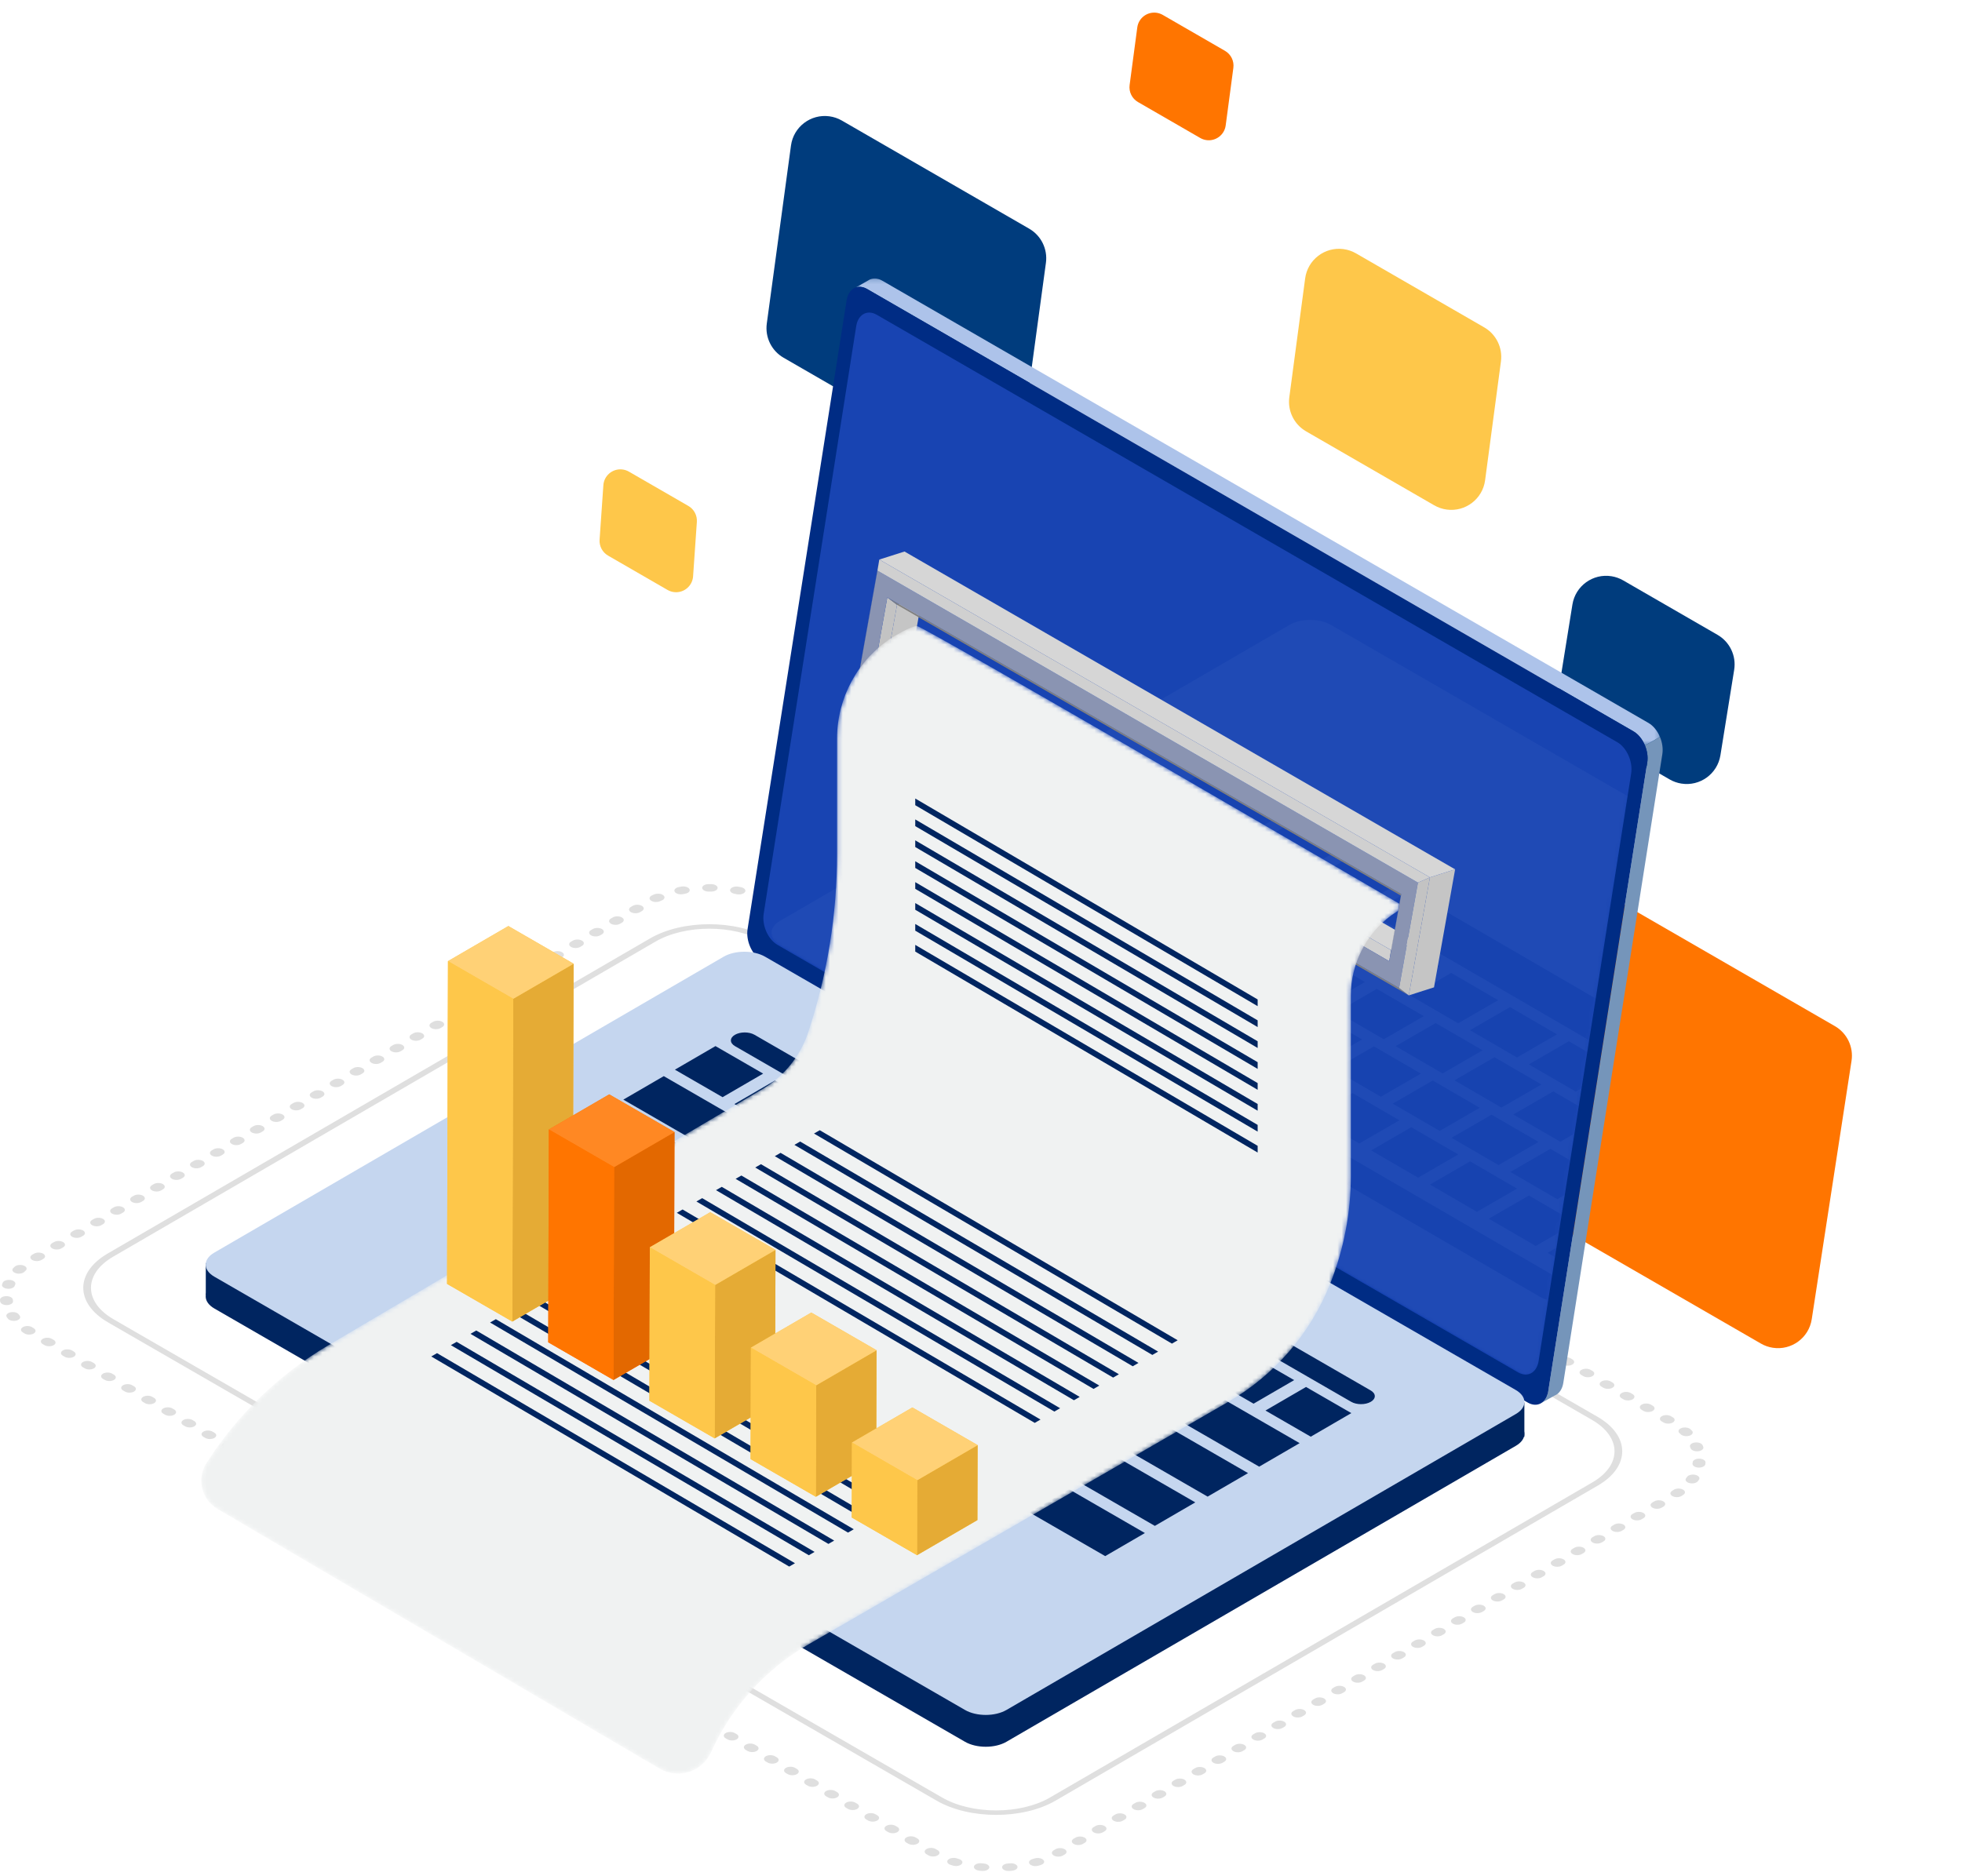 <svg xmlns="http://www.w3.org/2000/svg" xmlns:xlink="http://www.w3.org/1999/xlink" width="460" height="440" viewBox="0 0 460 440">
    <defs>
        <path id="3fligd2pwa" d="M0.283 0.16L188.792 0.16 188.792 109.681 0.283 109.681z"/>
        <path id="9k4g9z9vic" d="M21.783 3.199L.088 140.979c-.437 2.756 1.016 6.034 3.242 7.318L176.96 248.54c.506.294 1.008.46 1.488.503 1.63.16 2.991-1.037 3.329-3.169l20.859-132.46.836-5.32c.432-2.76-1.017-6.034-3.247-7.322L26.6.53c-.608-.35-1.211-.517-1.775-.517-1.501 0-2.729 1.178-3.042 3.187z"/>
        <path id="avrnhzc4ae" d="M21.783 3.199L.088 140.979c-.437 2.756 1.016 6.034 3.242 7.318L176.96 248.54c.506.294 1.008.46 1.488.503 1.63.16 2.991-1.037 3.329-3.169l20.859-132.46.836-5.32c.432-2.76-1.017-6.034-3.247-7.322L26.6.53c-.608-.35-1.211-.517-1.775-.517-1.501 0-2.729 1.178-3.042 3.187z"/>
        <path id="5x8o4te51g" d="M21.783 3.199L.088 140.979c-.437 2.756 1.016 6.034 3.242 7.318L176.96 248.54c.506.294 1.008.46 1.488.503 1.63.16 2.991-1.037 3.329-3.169l20.859-132.46.836-5.32c.432-2.76-1.017-6.034-3.247-7.322L26.6.53c-.608-.35-1.211-.517-1.775-.517-1.501 0-2.729 1.178-3.042 3.187z"/>
        <path id="x77x8tw1hi" d="M21.783 3.199L.088 140.979c-.437 2.756 1.016 6.034 3.242 7.318L176.96 248.54c.506.294 1.008.46 1.488.503 1.63.16 2.991-1.037 3.329-3.169l20.859-132.46.836-5.32c.432-2.76-1.017-6.034-3.247-7.322L26.6.53c-.608-.35-1.211-.517-1.775-.517-1.501 0-2.729 1.178-3.042 3.187z"/>
        <path id="rt3lw3vnhk" d="M21.783 3.199L.088 140.979c-.437 2.756 1.016 6.034 3.242 7.318L176.96 248.54c.506.294 1.008.46 1.488.503 1.63.16 2.991-1.037 3.329-3.169l20.859-132.46.836-5.32c.432-2.76-1.017-6.034-3.247-7.322L26.6.53c-.608-.35-1.211-.517-1.775-.517-1.501 0-2.729 1.178-3.042 3.187z"/>
        <path id="r9dljzcpam" d="M21.783 3.199L.088 140.979c-.437 2.756 1.016 6.034 3.242 7.318L176.96 248.54c.506.294 1.008.46 1.488.503 1.63.16 2.991-1.037 3.329-3.169l20.859-132.46.836-5.32c.432-2.76-1.017-6.034-3.247-7.322L26.6.53c-.608-.35-1.211-.517-1.775-.517-1.501 0-2.729 1.178-3.042 3.187z"/>
        <path id="dg9uyyqk9o" d="M21.783 3.199L.088 140.979c-.437 2.756 1.016 6.034 3.242 7.318L176.96 248.54c.506.294 1.008.46 1.488.503 1.63.16 2.991-1.037 3.329-3.169l20.859-132.46.836-5.32c.432-2.76-1.017-6.034-3.247-7.322L26.6.53c-.608-.35-1.211-.517-1.775-.517-1.501 0-2.729 1.178-3.042 3.187z"/>
        <path id="z6ygshhimq" d="M21.783 3.199L.088 140.979c-.437 2.756 1.016 6.034 3.242 7.318L176.96 248.54c.506.294 1.008.46 1.488.503 1.63.16 2.991-1.037 3.329-3.169l20.859-132.46.836-5.32c.432-2.76-1.017-6.034-3.247-7.322L26.6.53c-.608-.35-1.211-.517-1.775-.517-1.501 0-2.729 1.178-3.042 3.187z"/>
        <path id="xlauwai77s" d="M21.783 3.199L.088 140.979c-.437 2.756 1.016 6.034 3.242 7.318L176.96 248.54c.506.294 1.008.46 1.488.503 1.63.16 2.991-1.037 3.329-3.169l20.859-132.46.836-5.32c.432-2.76-1.017-6.034-3.247-7.322L26.6.53c-.608-.35-1.211-.517-1.775-.517-1.501 0-2.729 1.178-3.042 3.187z"/>
        <path id="517lh3xf0u" d="M21.783 3.199L.088 140.979c-.437 2.756 1.016 6.034 3.242 7.318L176.96 248.54c.506.294 1.008.46 1.488.503 1.63.16 2.991-1.037 3.329-3.169l20.859-132.46.836-5.32c.432-2.76-1.017-6.034-3.247-7.322L26.6.53c-.608-.35-1.211-.517-1.775-.517-1.501 0-2.729 1.178-3.042 3.187z"/>
        <path id="oi5dgmk4cw" d="M21.783 3.199L.088 140.979c-.437 2.756 1.016 6.034 3.242 7.318L176.96 248.54c.506.294 1.008.46 1.488.503 1.63.16 2.991-1.037 3.329-3.169l20.859-132.46.836-5.32c.432-2.76-1.017-6.034-3.247-7.322L26.6.53c-.608-.35-1.211-.517-1.775-.517-1.501 0-2.729 1.178-3.042 3.187z"/>
        <path id="cmokv9pkhy" d="M21.783 3.199L.088 140.979c-.437 2.756 1.016 6.034 3.242 7.318L176.96 248.54c.506.294 1.008.46 1.488.503 1.63.16 2.991-1.037 3.329-3.169l20.859-132.46.836-5.32c.432-2.76-1.017-6.034-3.247-7.322L26.6.53c-.608-.35-1.211-.517-1.775-.517-1.501 0-2.729 1.178-3.042 3.187z"/>
        <path id="0w1l8oih4A" d="M21.783 3.199L.088 140.979c-.437 2.756 1.016 6.034 3.242 7.318L176.96 248.54c.506.294 1.008.46 1.488.503 1.63.16 2.991-1.037 3.329-3.169l20.859-132.46.836-5.32c.432-2.76-1.017-6.034-3.247-7.322L26.6.53c-.608-.35-1.211-.517-1.775-.517-1.501 0-2.729 1.178-3.042 3.187z"/>
        <path id="nj211nejuC" d="M21.783 3.199L.088 140.979c-.437 2.756 1.016 6.034 3.242 7.318L176.96 248.54c.506.294 1.008.46 1.488.503 1.63.16 2.991-1.037 3.329-3.169l20.859-132.46.836-5.32c.432-2.76-1.017-6.034-3.247-7.322L26.6.53c-.608-.35-1.211-.517-1.775-.517-1.501 0-2.729 1.178-3.042 3.187z"/>
        <path id="eomx04e4lE" d="M21.783 3.199L.088 140.979c-.437 2.756 1.016 6.034 3.242 7.318L176.96 248.54c.506.294 1.008.46 1.488.503 1.63.16 2.991-1.037 3.329-3.169l20.859-132.46.836-5.32c.432-2.76-1.017-6.034-3.247-7.322L26.6.53c-.608-.35-1.211-.517-1.775-.517-1.501 0-2.729 1.178-3.042 3.187z"/>
        <path id="hdx14v86tG" d="M21.783 3.199L.088 140.979c-.437 2.756 1.016 6.034 3.242 7.318L176.96 248.54c.506.294 1.008.46 1.488.503 1.63.16 2.991-1.037 3.329-3.169l20.859-132.46.836-5.32c.432-2.76-1.017-6.034-3.247-7.322L26.6.53c-.608-.35-1.211-.517-1.775-.517-1.501 0-2.729 1.178-3.042 3.187z"/>
        <path id="jh2l0btscI" d="M21.783 3.199L.088 140.979c-.437 2.756 1.016 6.034 3.242 7.318L176.96 248.54c.506.294 1.008.46 1.488.503 1.63.16 2.991-1.037 3.329-3.169l20.859-132.46.836-5.32c.432-2.76-1.017-6.034-3.247-7.322L26.6.53c-.608-.35-1.211-.517-1.775-.517-1.501 0-2.729 1.178-3.042 3.187z"/>
        <path id="7zpstgrrgK" d="M21.783 3.199L.088 140.979c-.437 2.756 1.016 6.034 3.242 7.318L176.96 248.54c.506.294 1.008.46 1.488.503 1.63.16 2.991-1.037 3.329-3.169l20.859-132.46.836-5.32c.432-2.76-1.017-6.034-3.247-7.322L26.6.53c-.608-.35-1.211-.517-1.775-.517-1.501 0-2.729 1.178-3.042 3.187z"/>
        <path id="qk560rju4M" d="M21.783 3.199L.088 140.979c-.437 2.756 1.016 6.034 3.242 7.318L176.96 248.54c.506.294 1.008.46 1.488.503 1.63.16 2.991-1.037 3.329-3.169l20.859-132.46.836-5.32c.432-2.76-1.017-6.034-3.247-7.322L26.6.53c-.608-.35-1.211-.517-1.775-.517-1.501 0-2.729 1.178-3.042 3.187z"/>
        <path id="7p4lv88g8O" d="M21.783 3.199L.088 140.979c-.437 2.756 1.016 6.034 3.242 7.318L176.96 248.54c.506.294 1.008.46 1.488.503 1.63.16 2.991-1.037 3.329-3.169l20.859-132.46.836-5.32c.432-2.76-1.017-6.034-3.247-7.322L26.6.53c-.608-.35-1.211-.517-1.775-.517-1.501 0-2.729 1.178-3.042 3.187z"/>
        <path id="uu3j2d6p3Q" d="M21.783 3.199L.088 140.979c-.437 2.756 1.016 6.034 3.242 7.318L176.96 248.54c.506.294 1.008.46 1.488.503 1.63.16 2.991-1.037 3.329-3.169l20.859-132.46.836-5.32c.432-2.76-1.017-6.034-3.247-7.322L26.6.53c-.608-.35-1.211-.517-1.775-.517-1.501 0-2.729 1.178-3.042 3.187z"/>
        <path id="85l6sw1euS" d="M21.783 3.199L.088 140.979c-.437 2.756 1.016 6.034 3.242 7.318L176.96 248.54c.506.294 1.008.46 1.488.503 1.63.16 2.991-1.037 3.329-3.169l20.859-132.46.836-5.32c.432-2.76-1.017-6.034-3.247-7.322L26.6.53c-.608-.35-1.211-.517-1.775-.517-1.501 0-2.729 1.178-3.042 3.187z"/>
        <path id="v5c6arf0yU" d="M21.783 3.199L.088 140.979c-.437 2.756 1.016 6.034 3.242 7.318L176.96 248.54c.506.294 1.008.46 1.488.503 1.63.16 2.991-1.037 3.329-3.169l20.859-132.46.836-5.32c.432-2.76-1.017-6.034-3.247-7.322L26.6.53c-.608-.35-1.211-.517-1.775-.517-1.501 0-2.729 1.178-3.042 3.187z"/>
        <path id="j72ygn1wgW" d="M21.783 3.199L.088 140.979c-.437 2.756 1.016 6.034 3.242 7.318L176.96 248.54c.506.294 1.008.46 1.488.503 1.63.16 2.991-1.037 3.329-3.169l20.859-132.46.836-5.32c.432-2.76-1.017-6.034-3.247-7.322L26.6.53c-.608-.35-1.211-.517-1.775-.517-1.501 0-2.729 1.178-3.042 3.187z"/>
        <path id="d8riyxy6fY" d="M21.783 3.199L.088 140.979c-.437 2.756 1.016 6.034 3.242 7.318L176.96 248.54c.506.294 1.008.46 1.488.503 1.63.16 2.991-1.037 3.329-3.169l20.859-132.46.836-5.32c.432-2.76-1.017-6.034-3.247-7.322L26.6.53c-.608-.35-1.211-.517-1.775-.517-1.501 0-2.729 1.178-3.042 3.187z"/>
        <path id="sw5e2d0mlaa" d="M21.783 3.199L.088 140.979c-.437 2.756 1.016 6.034 3.242 7.318L176.96 248.54c.506.294 1.008.46 1.488.503 1.63.16 2.991-1.037 3.329-3.169l20.859-132.46.836-5.32c.432-2.76-1.017-6.034-3.247-7.322L26.6.53c-.608-.35-1.211-.517-1.775-.517-1.501 0-2.729 1.178-3.042 3.187z"/>
        <path id="8f23tsj2jac" d="M21.783 3.199L.088 140.979c-.437 2.756 1.016 6.034 3.242 7.318L176.96 248.54c.506.294 1.008.46 1.488.503 1.63.16 2.991-1.037 3.329-3.169l20.859-132.46.836-5.32c.432-2.76-1.017-6.034-3.247-7.322L26.6.53c-.608-.35-1.211-.517-1.775-.517-1.501 0-2.729 1.178-3.042 3.187z"/>
        <path id="gg5g1oywbae" d="M21.783 3.199L.088 140.979c-.437 2.756 1.016 6.034 3.242 7.318L176.96 248.54c.506.294 1.008.46 1.488.503 1.63.16 2.991-1.037 3.329-3.169l20.859-132.46.836-5.32c.432-2.76-1.017-6.034-3.247-7.322L26.6.53c-.608-.35-1.211-.517-1.775-.517-1.501 0-2.729 1.178-3.042 3.187z"/>
        <path id="6qub2tukwag" d="M21.783 3.199L.088 140.979c-.437 2.756 1.016 6.034 3.242 7.318L176.96 248.54c.506.294 1.008.46 1.488.503 1.63.16 2.991-1.037 3.329-3.169l20.859-132.46.836-5.32c.432-2.76-1.017-6.034-3.247-7.322L26.6.53c-.608-.35-1.211-.517-1.775-.517-1.501 0-2.729 1.178-3.042 3.187z"/>
        <path id="1d2igsoswai" d="M21.783 3.199L.088 140.979c-.437 2.756 1.016 6.034 3.242 7.318L176.96 248.54c.506.294 1.008.46 1.488.503 1.63.16 2.991-1.037 3.329-3.169l20.859-132.46.836-5.32c.432-2.76-1.017-6.034-3.247-7.322L26.6.53c-.608-.35-1.211-.517-1.775-.517-1.501 0-2.729 1.178-3.042 3.187z"/>
        <path id="updky68nrak" d="M21.783 3.199L.088 140.979c-.437 2.756 1.016 6.034 3.242 7.318L176.96 248.54c.506.294 1.008.46 1.488.503 1.63.16 2.991-1.037 3.329-3.169l20.859-132.46.836-5.32c.432-2.76-1.017-6.034-3.247-7.322L26.6.53c-.608-.35-1.211-.517-1.775-.517-1.501 0-2.729 1.178-3.042 3.187z"/>
        <path id="pt9mibnhmam" d="M21.783 3.199L.088 140.979c-.437 2.756 1.016 6.034 3.242 7.318L176.96 248.54c.506.294 1.008.46 1.488.503 1.63.16 2.991-1.037 3.329-3.169l20.859-132.46.836-5.32c.432-2.76-1.017-6.034-3.247-7.322L26.6.53c-.608-.35-1.211-.517-1.775-.517-1.501 0-2.729 1.178-3.042 3.187z"/>
        <path id="zv09dbbz0ao" d="M21.783 3.199L.088 140.979c-.437 2.756 1.016 6.034 3.242 7.318L176.96 248.54c.506.294 1.008.46 1.488.503 1.63.16 2.991-1.037 3.329-3.169l20.859-132.46.836-5.32c.432-2.76-1.017-6.034-3.247-7.322L26.6.53c-.608-.35-1.211-.517-1.775-.517-1.501 0-2.729 1.178-3.042 3.187z"/>
        <path id="mqc5xh7jeaq" d="M21.783 3.199L.088 140.979c-.437 2.756 1.016 6.034 3.242 7.318L176.96 248.54c.506.294 1.008.46 1.488.503 1.63.16 2.991-1.037 3.329-3.169l20.859-132.46.836-5.32c.432-2.76-1.017-6.034-3.247-7.322L26.6.53c-.608-.35-1.211-.517-1.775-.517-1.501 0-2.729 1.178-3.042 3.187z"/>
        <path id="f3qsvl3c7as" d="M21.783 3.199L.088 140.979c-.437 2.756 1.016 6.034 3.242 7.318L176.96 248.54c.506.294 1.008.46 1.488.503 1.63.16 2.991-1.037 3.329-3.169l20.859-132.46.836-5.32c.432-2.76-1.017-6.034-3.247-7.322L26.6.53c-.608-.35-1.211-.517-1.775-.517-1.501 0-2.729 1.178-3.042 3.187z"/>
        <path id="3ahs6vxo3au" d="M21.783 3.199L.088 140.979c-.437 2.756 1.016 6.034 3.242 7.318L176.96 248.54c.506.294 1.008.46 1.488.503 1.63.16 2.991-1.037 3.329-3.169l20.859-132.46.836-5.32c.432-2.76-1.017-6.034-3.247-7.322L26.6.53c-.608-.35-1.211-.517-1.775-.517-1.501 0-2.729 1.178-3.042 3.187z"/>
        <path id="yd2q8kxkuaw" d="M21.783 3.199L.088 140.979c-.437 2.756 1.016 6.034 3.242 7.318L176.96 248.54c.506.294 1.008.46 1.488.503 1.63.16 2.991-1.037 3.329-3.169l20.859-132.46.836-5.32c.432-2.76-1.017-6.034-3.247-7.322L26.6.53c-.608-.35-1.211-.517-1.775-.517-1.501 0-2.729 1.178-3.042 3.187z"/>
        <path id="pg7hfw8k1ay" d="M21.783 3.199L.088 140.979c-.437 2.756 1.016 6.034 3.242 7.318L176.96 248.54c.506.294 1.008.46 1.488.503 1.63.16 2.991-1.037 3.329-3.169l20.859-132.46.836-5.32c.432-2.76-1.017-6.034-3.247-7.322L26.6.53c-.608-.35-1.211-.517-1.775-.517-1.501 0-2.729 1.178-3.042 3.187z"/>
        <path id="tlfw38ogwaA" d="M21.783 3.199L.088 140.979c-.437 2.756 1.016 6.034 3.242 7.318L176.96 248.54c.506.294 1.008.46 1.488.503 1.63.16 2.991-1.037 3.329-3.169l20.859-132.46.836-5.32c.432-2.76-1.017-6.034-3.247-7.322L26.6.53c-.608-.35-1.211-.517-1.775-.517-1.501 0-2.729 1.178-3.042 3.187z"/>
        <path id="rxx4nzx62aC" d="M21.783 3.199L.088 140.979c-.437 2.756 1.016 6.034 3.242 7.318L176.96 248.54c.506.294 1.008.46 1.488.503 1.63.16 2.991-1.037 3.329-3.169l20.859-132.46.836-5.32c.432-2.76-1.017-6.034-3.247-7.322L26.6.53c-.608-.35-1.211-.517-1.775-.517-1.501 0-2.729 1.178-3.042 3.187z"/>
        <path id="qexv1jzj2aE" d="M21.783 3.199L.088 140.979c-.437 2.756 1.016 6.034 3.242 7.318L176.96 248.54c.506.294 1.008.46 1.488.503 1.63.16 2.991-1.037 3.329-3.169l20.859-132.46.836-5.32c.432-2.76-1.017-6.034-3.247-7.322L26.6.53c-.608-.35-1.211-.517-1.775-.517-1.501 0-2.729 1.178-3.042 3.187z"/>
        <path id="st8cglymzaG" d="M21.783 3.199L.088 140.979c-.437 2.756 1.016 6.034 3.242 7.318L176.96 248.54c.506.294 1.008.46 1.488.503 1.63.16 2.991-1.037 3.329-3.169l20.859-132.46.836-5.32c.432-2.76-1.017-6.034-3.247-7.322L26.6.53c-.608-.35-1.211-.517-1.775-.517-1.501 0-2.729 1.178-3.042 3.187z"/>
        <path id="qcp1nc8l2aI" d="M21.783 3.199L.088 140.979c-.437 2.756 1.016 6.034 3.242 7.318L176.96 248.54c.506.294 1.008.46 1.488.503 1.63.16 2.991-1.037 3.329-3.169l20.859-132.46.836-5.32c.432-2.76-1.017-6.034-3.247-7.322L26.6.53c-.608-.35-1.211-.517-1.775-.517-1.501 0-2.729 1.178-3.042 3.187z"/>
        <path id="sa8yxrsataK" d="M21.783 3.199L.088 140.979c-.437 2.756 1.016 6.034 3.242 7.318L176.96 248.54c.506.294 1.008.46 1.488.503 1.63.16 2.991-1.037 3.329-3.169l20.859-132.46.836-5.32c.432-2.76-1.017-6.034-3.247-7.322L26.6.53c-.608-.35-1.211-.517-1.775-.517-1.501 0-2.729 1.178-3.042 3.187z"/>
        <path id="jvkuu1n9zaM" d="M21.783 3.199L.088 140.979c-.437 2.756 1.016 6.034 3.242 7.318L176.96 248.54c.506.294 1.008.46 1.488.503 1.63.16 2.991-1.037 3.329-3.169l20.859-132.46.836-5.32c.432-2.76-1.017-6.034-3.247-7.322L26.6.53c-.608-.35-1.211-.517-1.775-.517-1.501 0-2.729 1.178-3.042 3.187z"/>
        <path id="q4voxctxpaO" d="M21.783 3.199L.088 140.979c-.437 2.756 1.016 6.034 3.242 7.318L176.96 248.54c.506.294 1.008.46 1.488.503 1.63.16 2.991-1.037 3.329-3.169l20.859-132.46.836-5.32c.432-2.76-1.017-6.034-3.247-7.322L26.6.53c-.608-.35-1.211-.517-1.775-.517-1.501 0-2.729 1.178-3.042 3.187z"/>
        <path id="unzsifcn5aQ" d="M21.783 3.199L.088 140.979c-.437 2.756 1.016 6.034 3.242 7.318L176.96 248.54c.506.294 1.008.46 1.488.503 1.63.16 2.991-1.037 3.329-3.169l20.859-132.46.836-5.32c.432-2.76-1.017-6.034-3.247-7.322L26.6.53c-.608-.35-1.211-.517-1.775-.517-1.501 0-2.729 1.178-3.042 3.187z"/>
        <path id="3l9hnifktaS" d="M.088 140.979c-.437 2.756 1.016 6.034 3.242 7.318L176.96 248.54c.506.294 1.008.46 1.488.503 1.63.16 2.991-1.037 3.329-3.169l20.859-132.46.836-5.32c.432-2.76-1.017-6.034-3.247-7.322L26.6.53c-.608-.35-1.211-.517-1.775-.517-1.501 0-2.729 1.178-3.042 3.187L.088 140.979z"/>
        <path id="szhpkyydiaU" d="M162.144 2.836c-8.084 5.189-12.972 14.135-12.972 23.741v27.038c0 14.232-2.289 28.372-6.78 41.877-1.856 5.582-5.668 10.304-10.734 13.294L29.914 168.85c-11.57 6.831-21.365 16.296-28.588 27.626-2.343 3.676-1.168 8.561 2.59 10.77l103.628 60.886c4.378 2.573 10.022.774 12.103-3.859 4.767-10.608 12.751-19.448 22.821-25.268l98.39-56.856c10.866-6.279 19.296-16.04 23.926-27.705 3.207-8.082 4.854-16.698 4.854-25.393v-42.22c0-7.382 3.485-14.33 9.4-18.743l1.681-1.14.294-1.642S169.384.187 167.913.187c-1.473 0-5.769 2.649-5.769 2.649"/>
        <linearGradient id="rt9wxsq3naV" x1="0%" x2="100%" y1="50%" y2="50%">
            <stop offset="0%" stop-color="#F0F2F2"/>
            <stop offset="100%" stop-color="#F0F2F2"/>
        </linearGradient>
    </defs>
    <g fill="none" fill-rule="evenodd">
        <g>
            <g>
                <g>
                    <g>
                        <g>
                            <g>
                                <path fill="#FF7500" d="M29.767 226.137l57.141-22.218c4.118-1.601 8.755.439 10.356 4.557.36.924.544 1.907.544 2.899v72.394c0 3.3-2.026 6.26-5.101 7.456l-57.142 22.218c-4.117 1.601-8.754-.439-10.355-4.557-.36-.924-.544-1.907-.544-2.9v-72.393c0-3.3 2.026-6.26 5.101-7.456z" transform="translate(-753 -1114) translate(43 1054) translate(710 60) rotate(-90 226.25 94.75) rotate(30 61.237 258.68)"/>
                                <path fill="#FEC74A" d="M215.99 176.213l26-10.722c4.085-1.685 8.762.261 10.446 4.346.4.967.604 2.003.604 3.05v34.692c0 3.24-1.954 6.16-4.95 7.396l-26 10.722c-4.084 1.685-8.761-.26-10.445-4.345-.4-.968-.605-2.004-.605-3.05v-34.693c0-3.24 1.955-6.16 4.95-7.396z" transform="translate(-753 -1114) translate(43 1054) translate(710 60) rotate(-90 226.25 94.75) rotate(30 232.04 195.594)"/>
                                <path fill="#FF7500" d="M295.249 135.98l12.6-5.197c2.042-.842 4.38.131 5.223 2.173.199.484.302 1.002.302 1.525v16.852c0 1.62-.978 3.08-2.475 3.697l-12.6 5.197c-2.043.842-4.381-.131-5.223-2.173-.2-.484-.302-1.002-.302-1.525v-16.851c0-1.62.977-3.08 2.475-3.698z" transform="translate(-753 -1114) translate(43 1054) translate(710 60) rotate(-90 226.25 94.75) rotate(30 303.074 145.505)"/>
                                <path fill="#003C7D" d="M229.71 56.224l39-15.966c4.09-1.674 8.761.283 10.435 4.372.394.962.597 1.992.597 3.031v50.711c0 3.248-1.964 6.173-4.97 7.404l-39 15.966c-4.088 1.674-8.76-.283-10.434-4.372-.394-.962-.596-1.992-.596-3.031V63.628c0-3.248 1.963-6.173 4.969-7.404z" transform="translate(-753 -1114) translate(43 1054) translate(710 60) rotate(-90 226.25 94.75) rotate(30 252.242 81)"/>
                                <path fill="#003C7D" d="M149.216 237.875l18.977-7.231c4.13-1.573 8.751.498 10.325 4.627.346.91.524 1.875.524 2.849v25.55c0 3.319-2.05 6.293-5.151 7.475l-18.977 7.231c-4.13 1.574-8.751-.498-10.325-4.627-.346-.91-.524-1.875-.524-2.848v-25.55c0-3.32 2.05-6.294 5.151-7.476z" transform="translate(-753 -1114) translate(43 1054) translate(710 60) rotate(-90 226.25 94.75) rotate(30 161.553 254.51)"/>
                                <path fill="#FEC74A" d="M189.018 11.647l11.5-5.618c1.985-.97 4.38-.147 5.35 1.838.267.547.406 1.147.406 1.756v16.096c0 1.528-.871 2.923-2.245 3.594l-11.5 5.618c-1.984.97-4.38.147-5.35-1.838-.266-.547-.405-1.147-.405-1.756V15.241c0-1.529.87-2.924 2.244-3.594z" transform="translate(-753 -1114) translate(43 1054) translate(710 60) rotate(-90 226.25 94.75) rotate(30 196.524 20.48)"/>
                            </g>
                            <g>
                                <g>
                                    <path fill="#DFDFDF" d="M392.18 267.22l-.429-.246c-.591-.342-1.548-.342-2.135 0-.588.341-.585.895.007 1.237l.427.247c.592.341 1.546.34 2.135-.002.587-.34.586-.894-.006-1.235m-379.6-18.142l-.43-.248c-.59-.34-1.546-.34-2.132 0-.588.341-.584.895.005 1.236l.43.248c.59.34 1.546.34 2.133-.001.586-.34.583-.894-.007-1.235m4.71 2.719l-.43-.248c-.59-.34-1.546-.34-2.132 0-.588.341-.585.895.005 1.236l.43.248c.59.34 1.546.34 2.134-.001.585-.34.582-.895-.007-1.235m4.71 2.719l-.429-.247c-.591-.342-1.548-.342-2.134-.001-.587.341-.584.895.007 1.237l.428.247c.592.341 1.546.34 2.134-.001.586-.34.585-.894-.007-1.235m4.709 2.718l-.428-.246c-.591-.342-1.548-.342-2.133-.002-.588.342-.585.896.007 1.237l.427.248c.592.341 1.546.34 2.134-.002.586-.34.585-.893-.007-1.235m4.71 2.72l-.428-.248c-.592-.34-1.548-.34-2.134 0-.588.34-.585.895.007 1.236l.428.247c.591.342 1.546.34 2.133 0 .586-.341.585-.894-.006-1.235m4.709 2.718l-.428-.247c-.592-.341-1.548-.341-2.134 0-.588.34-.584.895.007 1.236l.428.247c.591.342 1.548.342 2.135 0 .586-.34.583-.894-.008-1.236m4.709 2.72l-.428-.248c-.591-.341-1.548-.341-2.134-.001-.587.342-.584.896.007 1.237l.428.247c.592.342 1.548.342 2.136 0 .585-.34.582-.894-.01-1.236m4.71 2.719l-.428-.247c-.591-.342-1.548-.342-2.134-.001-.587.341-.584.896.007 1.237l.428.247c.592.342 1.548.342 2.136 0 .586-.34.583-.894-.009-1.236m4.71 2.72l-.428-.248c-.592-.341-1.548-.341-2.134-.001-.588.342-.585.895.007 1.237l.428.247c.591.342 1.548.342 2.135 0 .586-.34.583-.895-.009-1.236m4.71 2.719l-.428-.247c-.592-.342-1.546-.34-2.132 0-.588.341-.587.894.005 1.236l.428.246c.591.342 1.548.342 2.135 0 .586-.34.583-.893-.009-1.235m4.71 2.719l-.428-.247c-.592-.342-1.546-.34-2.132 0-.587.341-.586.894.005 1.236l.428.247c.592.341 1.548.341 2.136 0 .585-.34.582-.895-.009-1.236m4.709 2.718l-.428-.247c-.591-.341-1.546-.34-2.132 0-.588.342-.586.895.005 1.237l.428.246c.592.342 1.548.342 2.136 0 .586-.34.582-.894-.01-1.236m4.712 2.72l-.43-.247c-.59-.341-1.546-.341-2.131 0-.588.341-.585.895.005 1.235l.43.249c.59.34 1.545.34 2.133-.002.586-.34.583-.894-.007-1.235m4.71 2.72l-.429-.248c-.591-.34-1.548-.34-2.133 0-.588.34-.585.895.007 1.236l.428.247c.589.34 1.546.34 2.133 0 .586-.341.583-.895-.007-1.236m4.71 2.72l-.428-.248c-.592-.341-1.548-.341-2.134 0-.588.34-.584.895.007 1.236l.428.247c.591.342 1.546.34 2.133 0 .586-.341.585-.894-.006-1.236m4.709 2.719l-.428-.247c-.591-.342-1.548-.342-2.134-.001-.588.342-.584.896.007 1.237l.428.247c.591.342 1.546.34 2.134-.001.585-.34.584-.893-.007-1.235m4.709 2.719l-.428-.247c-.592-.341-1.548-.341-2.134-.001-.587.341-.584.896.008 1.237l.427.247c.592.342 1.548.342 2.136 0 .585-.34.582-.895-.01-1.236m4.71 2.719l-.428-.247c-.591-.341-1.548-.341-2.133-.001-.588.341-.585.895.007 1.237l.427.247c.592.341 1.549.341 2.136 0 .586-.34.583-.895-.009-1.236m4.71 2.719l-.429-.247c-.59-.342-1.547-.342-2.133-.002-.588.342-.585.896.007 1.238l.428.246c.591.342 1.547.342 2.135 0 .586-.34.583-.893-.009-1.235m4.71 2.719l-.428-.247c-.592-.342-1.548-.342-2.134-.002-.588.342-.584.896.007 1.238l.428.247c.591.34 1.548.34 2.136 0 .585-.34.582-.895-.01-1.236m4.71 2.718l-.428-.247c-.591-.341-1.546-.34-2.132 0-.587.342-.586.895.006 1.237l.427.246c.592.342 1.548.342 2.136 0 .585-.34.582-.894-.01-1.236m4.71 2.72l-.428-.247c-.591-.342-1.546-.34-2.132 0-.587.34-.586.894.005 1.235l.428.247c.592.342 1.548.342 2.136 0 .586-.34.583-.894-.009-1.236m4.709 2.72l-.428-.248c-.591-.341-1.546-.34-2.131 0-.588.342-.587.895.005 1.236l.428.247c.591.341 1.547.341 2.135 0 .586-.34.583-.894-.009-1.236m4.711 2.72l-.43-.248c-.589-.34-1.545-.34-2.131 0-.588.342-.585.896.005 1.236l.43.248c.59.34 1.546.34 2.133-.001.586-.34.583-.894-.007-1.235m4.71 2.719l-.43-.248c-.59-.34-1.546-.34-2.132 0-.587.341-.585.896.005 1.236l.43.248c.59.34 1.546.34 2.134-.001.585-.34.582-.895-.007-1.235m4.709 2.719l-.428-.247c-.591-.341-1.548-.341-2.134-.001-.588.341-.584.895.007 1.237l.428.247c.592.342 1.546.34 2.134-.001.586-.34.585-.894-.007-1.235m4.709 2.719l-.428-.247c-.591-.342-1.548-.342-2.133-.001-.588.341-.585.895.007 1.237l.427.247c.592.341 1.546.34 2.134-.001.586-.34.585-.894-.007-1.235m4.71 2.719l-.429-.247c-.591-.342-1.547-.342-2.133-.002-.588.342-.585.896.007 1.237l.428.247c.591.342 1.548.342 2.135 0 .586-.34.583-.894-.009-1.235m4.71 2.718l-.428-.246c-.592-.342-1.548-.342-2.134-.002-.588.342-.585.896.007 1.238l.428.247c.591.34 1.548.341 2.136 0 .585-.34.582-.895-.01-1.237m4.71 2.72l-.428-.248c-.591-.341-1.548-.341-2.134 0-.587.34-.584.895.007 1.237l.428.246c.592.342 1.548.342 2.136 0 .586-.34.582-.894-.01-1.236m4.71 2.72l-.428-.247c-.591-.342-1.548-.342-2.134-.002-.587.342-.584.896.007 1.237l.428.247c.592.342 1.548.342 2.136 0 .585-.34.582-.894-.009-1.236m4.71 2.72l-.428-.248c-.592-.341-1.547-.34-2.133 0-.587.342-.586.895.006 1.236l.427.247c.592.341 1.548.341 2.136 0 .586-.34.583-.894-.009-1.236m4.71 2.72l-.429-.248c-.591-.342-1.545-.34-2.131 0-.588.342-.587.894.005 1.236l.428.247c.591.341 1.548.342 2.135 0 .586-.34.583-.895-.009-1.236m4.712 2.72l-.43-.248c-.592-.342-1.546-.34-2.132 0-.588.341-.586.894.005 1.236l.43.248c.59.34 1.546.34 2.134-.001.585-.34.582-.895-.007-1.235m4.709 2.719l-.43-.248c-.59-.34-1.546-.34-2.132 0-.587.341-.584.895.005 1.236l.43.248c.59.34 1.546.34 2.134-.001.586-.34.582-.895-.007-1.235m4.709 2.719l-.428-.247c-.591-.342-1.548-.342-2.134-.001-.587.341-.584.895.008 1.237l.427.247c.59.34 1.546.34 2.134-.001.586-.34.583-.895-.007-1.235m4.71 2.719l-.428-.247c-.592-.342-1.549-.342-2.134-.002-.588.342-.585.896.007 1.238l.427.246c.592.342 1.546.341 2.134 0 .586-.341.585-.894-.007-1.235m4.71 2.718l-.428-.247c-.592-.341-1.548-.341-2.134 0-.588.34-.584.895.007 1.237l.428.246c.591.342 1.546.34 2.133 0 .586-.341.585-.894-.007-1.236m4.71 2.72l-.428-.248c-.592-.341-1.548-.341-2.134 0-.587.34-.585.895.007 1.236l.428.247c.591.342 1.548.342 2.136 0 .585-.34.582-.894-.01-1.236m4.71 2.72l-.428-.248c-.591-.341-1.548-.341-2.134 0-.587.34-.584.895.007 1.236l.428.247c.592.342 1.548.342 2.136 0 .585-.34.583-.894-.009-1.236m4.709 2.72l-.428-.248c-.591-.341-1.548-.341-2.133-.001-.588.341-.585.896.007 1.237l.427.247c.592.341 1.548.341 2.136 0 .586-.34.582-.894-.009-1.236m4.71 2.72l-.428-.248c-.592-.342-1.546-.34-2.132 0-.588.342-.587.894.005 1.236l.428.247c.591.341 1.548.342 2.135 0 .586-.34.583-.895-.009-1.236m4.71 2.719l-.428-.247c-.592-.342-1.546-.34-2.132 0-.588.341-.587.894.005 1.236l.428.247c.591.341 1.548.341 2.136 0 .585-.34.582-.895-.01-1.236m4.71 2.719l-.428-.247c-.591-.342-1.546-.34-2.132 0-.588.341-.586.894.005 1.235l.428.248c.592.341 1.548.341 2.136 0 .585-.34.582-.895-.01-1.236m4.744 2.738h-.001l-.031-.018-.43-.248c-.59-.34-1.546-.34-2.131 0-.588.341-.585.895.004 1.236l.43.248.035.02c.593.34 1.548.339 2.133-.004.587-.34.581-.893-.009-1.234M7.493 246.083c-.552-.318-1.44-.345-2.042-.048-.636.312-.71.863-.171 1.232.14.094.283.188.428.282l.055.034c.565.326 1.478.344 2.077.033.616-.323.665-.875.108-1.235-.127-.08-.25-.162-.37-.244-.027-.02-.056-.037-.085-.054m217.704 124.888c-.111-.064-.242-.12-.39-.163-.17-.049-.333-.099-.498-.15-.735-.23-1.65-.07-2.044.355-.32.35-.193.768.267 1.034.102.058.22.11.352.151.191.059.383.117.576.172.748.217 1.652.043 2.024-.388.298-.347.162-.752-.287-1.01M4.059 242.805c-.416-.24-1.054-.327-1.633-.192-.773.18-1.142.689-.829 1.136.08.117.165.233.252.347.079.104.187.194.317.268.428.247 1.088.331 1.673.183.764-.194 1.108-.709.774-1.15-.078-.1-.15-.2-.221-.301-.079-.113-.194-.21-.333-.29M231.505 372.12c-.222-.128-.514-.217-.848-.246-.184-.015-.369-.033-.551-.052-.823-.085-1.605.234-1.746.709-.087.292.087.576.425.771.212.122.487.21.804.242.213.021.425.041.64.06.825.07 1.589-.261 1.707-.738.07-.285-.104-.557-.43-.746M2.572 239.073c-.297-.171-.715-.271-1.167-.254-.831.032-1.46.447-1.402.929.016.124.032.249.052.373.036.21.198.397.439.536.307.178.744.278 1.21.252.829-.045 1.435-.47 1.355-.951-.017-.108-.033-.215-.045-.324-.026-.22-.191-.416-.442-.561m235.542 133c-.335-.193-.822-.293-1.324-.242-.184.018-.368.035-.554.05-.824.068-1.396.511-1.276.989.05.195.206.365.43.494.325.188.793.288 1.282.248.215-.018.428-.037.641-.058.82-.083 1.368-.534 1.223-1.01-.056-.185-.208-.347-.422-.47M3.168 235.262c-.185-.107-.42-.188-.692-.228-.806-.121-1.628.16-1.833.627-.055.122-.104.242-.15.364-.118.304.053.607.409.812.195.113.446.196.735.234.81.107 1.618-.188 1.801-.659.04-.105.084-.209.129-.314.137-.31-.033-.625-.399-.836m241.193 135.57c-.458-.265-1.178-.34-1.778-.153-.165.051-.33.1-.499.15-.743.213-1.044.738-.67 1.17.074.088.171.165.284.23.446.258 1.144.335 1.738.165.195-.056.387-.114.577-.173.734-.228 1.01-.756.614-1.182-.072-.078-.163-.147-.266-.207M5.796 231.754c-.075-.043-.158-.082-.249-.116-.702-.262-1.637-.145-2.086.261-.117.106-.23.212-.34.318-.365.35-.253.791.227 1.068.086.05.182.094.29.131.714.25 1.641.118 2.071-.294l-.002-.001c.097-.093.197-.184.296-.275.39-.353.285-.808-.207-1.092m243.818 136.764c-.592-.342-1.547-.34-2.134 0l-.335.196-.082.048c-.592.339-.597.893-.007 1.235l.007.004c.589.34 1.538.342 2.127.004l.096-.055.335-.195c.587-.342.584-.896-.007-1.237m-239.5-139.662c-.59-.34-1.544-.341-2.132 0l-.425.247c-.588.342-.585.896.005 1.236.592.342 1.548.342 2.136 0l.425-.247c.587-.341.583-.894-.009-1.236M254.292 365.8c-.591-.342-1.546-.34-2.133.001l-.425.247c-.588.342-.585.893.006 1.235.592.341 1.547.342 2.135.001l.425-.247c.587-.342.584-.896-.008-1.237m-239.5-139.662c-.59-.34-1.544-.341-2.131 0l-.425.247c-.588.342-.585.896.004 1.236.592.342 1.549.342 2.137 0l.424-.247c.588-.341.583-.894-.009-1.236M258.971 363.08c-.592-.342-1.546-.34-2.132 0l-.427.248c-.586.34-.584.893.007 1.235.592.342 1.548.342 2.134 0l.427-.247c.586-.34.583-.894-.01-1.236M19.472 223.419c-.59-.34-1.544-.342-2.132 0l-.425.246c-.588.342-.584.896.005 1.237.592.34 1.548.34 2.136 0l.425-.248c.588-.34.583-.894-.009-1.235M263.65 360.36c-.591-.342-1.544-.342-2.131 0l-.427.248c-.586.34-.585.893.007 1.235.591.341 1.548.341 2.134.001l.427-.248c.587-.341.582-.895-.01-1.236M24.152 220.7c-.59-.34-1.546-.34-2.134 0l-.425.248c-.588.341-.585.895.005 1.236.591.341 1.548.341 2.135 0l.426-.247c.587-.342.584-.896-.007-1.237m244.176 136.943c-.591-.342-1.544-.342-2.131 0l-.425.247c-.588.341-.587.895.004 1.236.592.342 1.548.342 2.136 0l.425-.247c.588-.342.583-.894-.009-1.236M28.83 217.98c-.59-.34-1.546-.34-2.134 0l-.424.248c-.588.341-.585.895.005 1.236.591.341 1.547.341 2.135 0l.425-.247c.588-.342.585-.896-.007-1.237m244.177 136.943c-.592-.341-1.544-.341-2.132 0l-.425.247c-.588.342-.587.895.005 1.236.591.341 1.548.341 2.136 0l.425-.247c.587-.341.582-.894-.01-1.236M33.51 215.261c-.59-.34-1.546-.34-2.134 0l-.425.248c-.588.341-.584.895.005 1.236.592.341 1.548.341 2.136 0l.425-.247c.588-.342.584-.896-.007-1.237m244.178 136.942c-.591-.341-1.546-.34-2.133.001l-.426.247c-.587.342-.586.895.006 1.236.591.342 1.548.342 2.135 0l.425-.247c.588-.341.585-.895-.007-1.237m-239.5-139.661c-.59-.34-1.546-.34-2.133 0l-.425.248c-.588.341-.583.894.007 1.235.591.341 1.546.342 2.133 0l.425-.246c.588-.342.585-.896-.007-1.237m244.179 136.942c-.591-.341-1.546-.34-2.134.001l-.425.247c-.587.342-.586.895.005 1.236.592.342 1.548.342 2.136 0l.425-.246c.588-.342.585-.896-.007-1.238m-239.5-139.661c-.59-.34-1.546-.34-2.134.001l-.425.247c-.587.341-.582.894.008 1.235.591.341 1.545.342 2.133.001l.425-.247c.588-.342.585-.896-.007-1.237m244.178 136.942c-.591-.341-1.545-.34-2.133.002l-.425.247c-.588.341-.587.894.005 1.235.591.342 1.548.342 2.135 0l.425-.247c.588-.341.585-.895-.007-1.237m-239.5-139.661c-.589-.34-1.545-.34-2.133.001l-.425.247c-.588.342-.582.895.007 1.235.591.342 1.546.342 2.134 0l.425-.246c.587-.341.584-.895-.007-1.237m244.178 136.942c-.591-.34-1.546-.34-2.134.001l-.424.248c-.588.341-.585.893.006 1.234.592.342 1.547.343 2.134.001l.425-.247c.588-.341.585-.895-.007-1.237m-239.5-139.66c-.59-.341-1.546-.341-2.132 0l-.427.247c-.585.34-.582.895.008 1.235.591.341 1.548.341 2.133.001l.427-.248c.586-.34.583-.894-.009-1.236m244.179 136.943c-.592-.342-1.546-.34-2.134 0l-.425.248c-.588.341-.584.893.007 1.235.592.34 1.546.342 2.134 0l.425-.246c.587-.342.584-.896-.007-1.237m-239.5-139.662c-.59-.34-1.544-.341-2.132 0l-.427.248c-.586.34-.582.894.007 1.235.592.342 1.548.342 2.134.001l.427-.248c.587-.341.583-.894-.009-1.236M301.081 338.61c-.592-.342-1.547-.34-2.134 0l-.425.248c-.588.341-.585.893.007 1.234.591.342 1.546.343 2.134.002l.425-.247c.587-.342.584-.896-.007-1.237M61.58 198.947c-.59-.34-1.545-.341-2.132 0l-.425.247c-.588.342-.585.896.005 1.236.592.342 1.548.342 2.136 0l.424-.247c.588-.341.583-.894-.008-1.236M305.759 335.89c-.591-.342-1.546-.34-2.132 0l-.427.248c-.585.34-.584.893.007 1.235.592.341 1.548.341 2.134 0l.427-.247c.586-.34.583-.895-.009-1.236m-239.5-139.662c-.59-.34-1.544-.341-2.132 0l-.425.247c-.587.342-.584.896.005 1.236.592.342 1.548.342 2.136 0l.425-.247c.588-.341.583-.894-.009-1.236m244.178 136.943c-.59-.342-1.546-.34-2.131 0l-.427.248c-.586.34-.585.893.007 1.234.591.342 1.548.342 2.134.002l.427-.248c.585-.34.582-.895-.01-1.236M70.94 193.508c-.59-.34-1.546-.34-2.134.001l-.425.247c-.588.342-.585.896.005 1.236.591.342 1.548.342 2.136 0l.425-.247c.587-.341.584-.895-.007-1.237m244.176 136.944c-.591-.341-1.544-.341-2.131 0l-.425.247c-.588.341-.587.894.004 1.236.592.341 1.548.341 2.136 0l.425-.247c.588-.342.583-.895-.009-1.236M75.618 190.789c-.59-.34-1.546-.34-2.134.001l-.424.247c-.588.342-.585.896.005 1.236.591.342 1.547.342 2.135 0l.425-.247c.588-.341.585-.895-.007-1.237m244.177 136.944c-.592-.342-1.544-.342-2.132 0l-.425.247c-.588.341-.587.894.005 1.236.592.342 1.548.342 2.136 0l.425-.247c.587-.342.582-.894-.01-1.236M80.298 188.07c-.59-.34-1.546-.34-2.134.002l-.425.246c-.587.342-.584.896.005 1.237.592.34 1.548.34 2.136 0l.425-.248c.588-.34.584-.895-.007-1.237m244.176 136.944c-.591-.342-1.544-.342-2.131 0l-.425.247c-.588.342-.587.894.005 1.236.591.341 1.548.341 2.135 0l.426-.247c.587-.341.582-.894-.01-1.236M84.975 185.352c-.59-.34-1.546-.34-2.133 0l-.425.248c-.588.341-.583.894.007 1.235.591.341 1.546.342 2.133 0l.426-.246c.587-.342.584-.896-.008-1.237m244.179 136.942c-.591-.342-1.546-.34-2.134.001l-.425.247c-.587.341-.586.894.005 1.236.592.342 1.548.342 2.136 0l.425-.247c.588-.342.585-.896-.007-1.237m-239.5-139.661c-.59-.34-1.546-.34-2.134 0l-.424.248c-.588.341-.583.894.006 1.234.592.342 1.546.343 2.134.002l.425-.247c.588-.342.585-.896-.007-1.237m244.178 136.942c-.591-.341-1.545-.34-2.133.001l-.425.247c-.588.342-.587.895.005 1.236.591.341 1.548.341 2.135 0l.425-.247c.588-.341.585-.895-.007-1.237m-239.5-139.661c-.589-.34-1.545-.34-2.133 0l-.425.248c-.588.341-.583.894.007 1.235.591.341 1.546.342 2.134 0l.425-.246c.587-.342.584-.896-.007-1.237M338.51 316.856c-.591-.341-1.546-.34-2.134.002l-.425.246c-.587.342-.586.895.005 1.236.592.342 1.549.342 2.136 0l.425-.247c.588-.341.585-.895-.007-1.237m-239.5-139.661c-.59-.34-1.546-.34-2.131 0l-.427.248c-.586.34-.583.894.007 1.235.591.341 1.548.341 2.133 0l.427-.247c.586-.34.583-.895-.009-1.236M343.19 314.137c-.592-.341-1.546-.34-2.134.001l-.425.247c-.588.342-.584.894.007 1.235.592.342 1.546.343 2.134.001l.425-.246c.588-.342.584-.896-.007-1.238m-239.5-139.661c-.59-.34-1.546-.34-2.132 0l-.427.248c-.586.34-.582.894.007 1.235.592.341 1.548.341 2.134.001l.427-.248c.586-.34.582-.895-.009-1.236m244.179 136.942c-.592-.341-1.547-.34-2.134.002l-.425.246c-.588.342-.585.894.007 1.235.591.342 1.546.343 2.134.001l.425-.247c.587-.341.584-.895-.007-1.237m-239.5-139.661c-.59-.34-1.545-.342-2.132 0l-.425.247c-.588.341-.585.896.005 1.236.592.342 1.548.342 2.136 0l.424-.247c.588-.342.583-.894-.008-1.236m244.178 136.942c-.591-.34-1.546-.34-2.132 0l-.427.249c-.585.34-.584.893.007 1.234.592.342 1.549.342 2.134.001l.427-.248c.586-.34.583-.894-.009-1.236m-239.5-139.66c-.59-.341-1.544-.343-2.132 0l-.425.246c-.587.342-.584.896.005 1.236.592.341 1.549.341 2.136 0l.425-.247c.588-.341.583-.894-.009-1.236m244.179 136.943c-.592-.342-1.546-.34-2.132 0l-.427.248c-.586.34-.585.893.007 1.235.592.341 1.548.341 2.134 0l.427-.248c.585-.34.582-.894-.01-1.235m-239.5-139.662c-.589-.34-1.543-.341-2.131 0l-.425.247c-.588.342-.585.895.005 1.236.592.342 1.548.342 2.136 0l.425-.247c.587-.341.582-.894-.01-1.236m244.18 136.943c-.592-.342-1.545-.342-2.132 0l-.428.248c-.585.34-.584.893.007 1.234.592.342 1.548.342 2.134.002l.427-.248c.588-.342.583-.895-.009-1.236M122.407 163.599c-.59-.34-1.547-.34-2.135.001l-.424.247c-.588.342-.585.896.005 1.236.591.342 1.548.342 2.135 0l.425-.247c.588-.341.585-.895-.006-1.237m244.176 136.944c-.591-.342-1.544-.342-2.132 0l-.425.246c-.588.342-.586.895.005 1.237.592.341 1.548.341 2.136 0l.425-.247c.587-.342.582-.895-.009-1.236M127.085 160.88c-.59-.34-1.546-.34-2.134.001l-.425.247c-.587.342-.584.896.006 1.236.591.342 1.547.342 2.135 0l.425-.247c.588-.341.584-.895-.007-1.237M371.26 297.824c-.591-.342-1.544-.342-2.131 0l-.425.247c-.588.341-.587.894.005 1.236.591.341 1.548.341 2.136 0l.425-.247c.587-.342.582-.895-.01-1.236M131.763 158.16c-.59-.34-1.546-.34-2.133.001l-.425.247c-.588.342-.585.896.005 1.236.591.342 1.548.342 2.136 0l.425-.247c.587-.341.584-.895-.008-1.237m244.179 136.943c-.591-.342-1.546-.34-2.134.001l-.425.247c-.587.341-.586.894.005 1.236.592.341 1.548.341 2.136 0l.425-.247c.588-.342.585-.896-.007-1.237m-239.5-139.661c-.59-.341-1.546-.341-2.134 0l-.424.247c-.588.342-.583.895.006 1.235.592.342 1.546.343 2.134.001l.425-.247c.588-.341.585-.895-.007-1.236M380.62 292.385c-.591-.342-1.545-.34-2.133.001l-.425.247c-.588.341-.587.894.005 1.236.591.342 1.548.342 2.135 0l.426-.247c.587-.341.584-.896-.008-1.237m-239.5-139.662c-.589-.34-1.545-.34-2.133.002l-.425.246c-.587.342-.583.895.007 1.235.591.342 1.546.343 2.134.002l.425-.248c.587-.34.584-.895-.007-1.237m244.178 136.943c-.591-.342-1.546-.34-2.134.001l-.424.247c-.588.342-.587.895.004 1.236.592.341 1.549.341 2.136 0l.425-.247c.588-.341.585-.895-.007-1.237M145.8 150.005c-.59-.34-1.546-.34-2.133 0l-.425.248c-.586.34-.583.894.007 1.235.591.34 1.547.34 2.133 0l.426-.246c.587-.342.584-.896-.008-1.237m244.179 136.942c-.592-.342-1.546-.34-2.134.001l-.425.247c-.588.341-.584.893.007 1.235.592.341 1.546.343 2.134.001l.425-.247c.588-.342.584-.896-.007-1.237m-239.5-139.661c-.59-.34-1.546-.34-2.132 0l-.427.248c-.585.34-.582.894.007 1.234.592.342 1.548.342 2.134.002l.427-.248c.586-.34.582-.895-.009-1.236M394.604 284.2c-.03-.018-.062-.035-.096-.05-.637-.311-1.588-.266-2.125.103-.12.082-.241.164-.366.245-.534.347-.5.875.063 1.2l.061.034c.623.321 1.577.292 2.132-.07.143-.091.283-.186.423-.28.507-.35.459-.864-.092-1.182M155.346 144.69c-.514-.297-1.336-.344-1.942-.093-.175.072-.35.147-.52.223-.663.292-.788.84-.283 1.225.042.032.087.062.136.09.527.304 1.372.345 1.978.077.15-.066.299-.129.45-.192.678-.28.83-.827.344-1.219-.05-.04-.105-.077-.163-.111m242.643 136.23c-.14-.081-.31-.148-.504-.193-.775-.18-1.651.038-1.958.486-.07.1-.141.198-.213.298-.255.34-.107.72.32.968.13.075.286.138.466.183.763.192 1.653-.01 1.983-.452.086-.115.168-.23.246-.346.23-.335.076-.704-.34-.944M161.263 142.99c-.385-.222-.962-.317-1.515-.218-.207.038-.412.077-.615.117-.79.157-1.207.652-.935 1.11.077.13.202.244.36.335.396.228.996.32 1.557.21.18-.035.356-.068.534-.1.794-.143 1.237-.633.99-1.094-.076-.14-.207-.262-.376-.36M399.43 277.187c-.252-.145-.592-.24-.974-.253-.832-.033-1.546.333-1.597.816-.011.107-.024.215-.04.323-.043.27.132.522.44.7.24.138.562.231.926.25.83.045 1.566-.308 1.638-.79.02-.124.035-.248.05-.373.026-.26-.147-.501-.443-.673M167.802 142.454c-.268-.155-.635-.252-1.041-.256-.215-.002-.432-.003-.647 0-.834.004-1.5.4-1.486.882.006.238.174.453.444.609.278.16.663.258 1.086.255h.56c.833.01 1.518-.375 1.529-.857.006-.247-.165-.472-.445-.633m230.98 130.922c-.366-.212-.91-.31-1.447-.23-.808.122-1.287.6-1.077 1.067.046.104.091.21.134.314.067.167.211.31.406.423.356.206.88.304 1.405.235.811-.108 1.316-.576 1.129-1.047-.049-.121-.101-.243-.155-.365-.071-.156-.21-.29-.395-.397m-224.47-130.253c-.156-.09-.349-.161-.571-.206-.204-.042-.408-.08-.614-.12-.796-.144-1.641.11-1.89.573-.174.32-.01.657.376.88.167.097.375.172.615.215.175.033.354.067.529.102.788.16 1.646-.082 1.92-.538.193-.327.033-.676-.364-.906M396.108 269.87c-.495-.285-1.282-.344-1.888-.115-.7.261-.896.802-.443 1.208.102.09.2.182.3.275.064.061.14.116.224.165.482.278 1.244.342 1.85.13.71-.251.936-.788.501-1.2-.112-.108-.225-.213-.343-.32-.06-.052-.127-.1-.201-.143M180.136 144.943c-.045-.027-.094-.051-.147-.075-.173-.075-.346-.151-.521-.224-.676-.283-1.618-.195-2.104.196-.44.353-.357.832.16 1.13.056.033.117.063.183.09.152.064.302.129.45.194.663.294 1.61.222 2.116-.16.465-.352.393-.845-.137-1.151m4.83 2.643l-.428-.247c-.591-.342-1.548-.342-2.136 0-.587.341-.584.896.007 1.237l.428.247c.592.341 1.546.34 2.134-.001.587-.342.587-.895-.005-1.236m4.709 2.719l-.428-.247c-.591-.342-1.548-.342-2.136 0-.587.341-.584.895.007 1.237l.428.247c.592.341 1.546.34 2.134-.001.588-.342.586-.895-.005-1.236m4.71 2.718l-.428-.246c-.592-.342-1.548-.342-2.136 0-.588.341-.585.895.007 1.237l.428.247c.591.341 1.547.341 2.135 0 .588-.342.585-.896-.007-1.238m4.71 2.72l-.428-.248c-.592-.34-1.548-.34-2.136 0-.588.342-.585.896.007 1.238l.428.247c.591.34 1.548.34 2.136 0 .587-.342.584-.896-.008-1.237m4.71 2.718l-.428-.247c-.591-.341-1.548-.341-2.136 0-.588.342-.584.896.007 1.237l.428.247c.591.342 1.548.342 2.136 0 .587-.341.584-.895-.007-1.237m4.709 2.72l-.428-.248c-.591-.341-1.546-.34-2.134.001-.587.342-.586.895.005 1.236l.428.247c.592.342 1.548.342 2.136 0 .588-.341.585-.895-.007-1.237m4.71 2.72l-.428-.248c-.592-.341-1.547-.34-2.134.001-.588.342-.587.895.005 1.236l.427.247c.592.342 1.549.342 2.136 0 .588-.341.585-.896-.007-1.237m4.711 2.72l-.43-.248c-.591-.342-1.545-.34-2.133.001-.588.342-.587.895.005 1.236l.43.248c.589.34 1.545.34 2.134-.001.587-.342.584-.895-.006-1.236m4.71 2.72l-.43-.25c-.59-.34-1.546-.34-2.134.002-.588.342-.584.896.005 1.236l.43.248c.59.34 1.546.34 2.134-.001.587-.342.584-.896-.006-1.236m4.71 2.719l-.43-.248c-.59-.34-1.546-.34-2.134 0-.587.342-.584.896.005 1.237l.43.248c.59.34 1.546.34 2.134-.001.588-.342.584-.896-.005-1.236m4.709 2.719l-.428-.247c-.591-.342-1.548-.342-2.136 0-.587.341-.584.895.008 1.237l.427.247c.592.341 1.546.34 2.134-.001.588-.342.586-.895-.005-1.236m4.71 2.719l-.429-.248c-.591-.34-1.548-.34-2.135 0-.588.342-.585.896.006 1.238l.428.247c.592.341 1.546.34 2.134-.002.588-.341.587-.894-.005-1.235m4.71 2.718l-.429-.247c-.59-.341-1.547-.341-2.135 0-.588.342-.585.896.007 1.237l.428.248c.591.341 1.548.341 2.135 0 .588-.342.585-.896-.007-1.238m4.71 2.72l-.428-.248c-.592-.341-1.548-.341-2.136 0-.587.342-.584.896.007 1.237l.428.247c.591.342 1.548.342 2.136 0 .587-.341.584-.895-.007-1.237m4.709 2.72l-.428-.248c-.591-.341-1.548-.341-2.136 0-.587.342-.584.896.007 1.237l.428.247c.592.342 1.548.342 2.136 0 .587-.341.584-.895-.007-1.237m4.709 2.72l-.428-.248c-.591-.341-1.546-.34-2.133.001-.588.342-.587.895.005 1.236l.427.247c.592.342 1.548.342 2.136 0 .588-.342.585-.896-.007-1.237m4.71 2.719l-.429-.247c-.591-.342-1.546-.34-2.133.001-.588.342-.587.894.005 1.236l.428.247c.591.342 1.548.342 2.135 0 .588-.342.585-.895-.007-1.237m4.71 2.719l-.428-.247c-.592-.342-1.546-.34-2.134 0-.588.342-.587.895.005 1.237l.428.247c.591.341 1.548.341 2.135 0 .588-.342.585-.896-.006-1.237m4.71 2.72l-.43-.248c-.589-.34-1.545-.34-2.133 0-.587.342-.584.896.005 1.237l.43.248c.59.34 1.546.34 2.134-.001.587-.342.584-.896-.005-1.236m4.709 2.719l-.43-.249c-.59-.34-1.546-.34-2.134.002-.587.341-.584.895.005 1.235l.43.249c.59.34 1.546.34 2.134-.001.588-.342.585-.896-.005-1.236m4.71 2.718l-.429-.246c-.591-.342-1.548-.342-2.135 0-.588.341-.585.895.007 1.236l.428.248c.591.341 1.546.34 2.133-.002.588-.341.587-.894-.005-1.236m4.71 2.72l-.428-.248c-.592-.341-1.548-.341-2.136 0-.588.342-.585.896.007 1.237l.428.247c.591.342 1.545.34 2.133 0 .588-.342.587-.895-.005-1.237m4.71 2.719l-.428-.247c-.592-.341-1.548-.341-2.136 0-.588.342-.585.896.007 1.237l.428.247c.591.342 1.546.34 2.134 0 .587-.342.586-.895-.006-1.237m4.71 2.72l-.428-.248c-.592-.341-1.548-.341-2.136 0-.587.342-.584.896.007 1.237l.428.247c.592.342 1.548.342 2.136 0 .587-.341.584-.895-.007-1.237m4.709 2.719l-.428-.247c-.591-.341-1.548-.341-2.136 0-.587.341-.584.896.008 1.237l.427.247c.592.341 1.548.341 2.136 0 .588-.342.584-.896-.007-1.237m4.71 2.719l-.429-.247c-.591-.342-1.548-.342-2.135 0-.588.341-.585.895.007 1.237l.427.247c.592.342 1.548.341 2.136 0 .588-.342.585-.895-.007-1.237m4.71 2.719l-.428-.247c-.592-.342-1.548-.342-2.136 0-.588.341-.585.895.007 1.237l.428.247c.591.341 1.548.341 2.135 0 .588-.342.585-.896-.007-1.237m4.71 2.719l-.428-.247c-.592-.342-1.546-.34-2.134 0-.588.342-.587.895.005 1.237l.428.247c.591.341 1.548.341 2.136 0 .587-.342.584-.896-.007-1.237m4.709 2.718l-.428-.246c-.592-.342-1.546-.341-2.134 0-.587.342-.586.895.005 1.237l.428.247c.592.341 1.548.341 2.136 0 .588-.342.584-.896-.007-1.238m4.711 2.72l-.43-.248c-.591-.341-1.546-.34-2.134.001-.587.342-.586.895.006 1.236l.43.249c.589.34 1.545.34 2.133-.002.588-.341.585-.895-.005-1.235m4.71 2.718l-.43-.248c-.59-.34-1.546-.34-2.134.001-.588.342-.585.896.005 1.236l.43.248c.59.34 1.545.34 2.133 0 .588-.342.585-.896-.005-1.237m4.71 2.719l-.43-.248c-.59-.34-1.546-.34-2.134.001-.588.342-.584.896.005 1.236l.43.248c.591.342 1.546.34 2.133 0 .588-.343.587-.895-.004-1.237m4.708 2.72l-.427-.248c-.592-.341-1.548-.342-2.136 0-.588.342-.585.896.007 1.237l.428.247c.591.342 1.546.34 2.134-.001.587-.341.586-.894-.006-1.236m4.71 2.719l-.428-.247c-.591-.342-1.548-.342-2.136 0-.587.341-.584.896.007 1.237l.428.247c.592.342 1.546.34 2.134-.001.588-.342.586-.895-.005-1.236m4.71 2.719l-.429-.247c-.591-.342-1.548-.342-2.135 0-.588.342-.585.895.006 1.237l.428.247c.592.341 1.548.341 2.136 0 .588-.342.585-.896-.007-1.237m4.71 2.719l-.428-.247c-.592-.342-1.548-.342-2.136 0-.588.341-.585.895.007 1.237l.428.247c.591.341 1.548.341 2.135 0 .588-.342.585-.896-.006-1.237m4.708 2.719l-.427-.248c-.592-.341-1.548-.341-2.136 0-.588.342-.585.896.007 1.238l.428.246c.591.342 1.548.342 2.136 0 .587-.34.584-.895-.008-1.236m4.71 2.718l-.428-.247c-.591-.341-1.548-.341-2.136 0-.588.342-.584.896.007 1.238l.428.246c.592.342 1.548.342 2.136 0 .587-.341.585-.895-.007-1.237m4.709 2.719l-.428-.247c-.591-.341-1.546-.34-2.133.001-.588.342-.587.895.004 1.236l.428.247c.592.342 1.548.342 2.136 0 .588-.341.585-.895-.007-1.237m4.71 2.72l-.429-.248c-.591-.341-1.546-.34-2.134.001-.587.342-.586.895.006 1.236l.428.247c.591.342 1.547.342 2.135 0 .588-.341.585-.895-.007-1.237m4.711 2.72l-.43-.248c-.59-.342-1.545-.34-2.133.001-.588.342-.587.895.005 1.236l.43.248c.59.34 1.546.34 2.133-.001.588-.341.585-.895-.005-1.236m4.71 2.719l-.43-.248c-.59-.34-1.546-.34-2.134 0-.587.343-.584.897.005 1.237l.43.248c.59.34 1.546.34 2.134-.001.587-.341.584-.896-.005-1.236m4.709 2.719l-.43-.248c-.59-.34-1.546-.34-2.134 0-.587.342-.584.896.005 1.237l.43.248c.59.34 1.546.34 2.134-.001.588-.342.584-.896-.005-1.236m4.709 2.719l-.428-.247c-.591-.342-1.548-.342-2.136 0-.587.341-.584.895.008 1.237l.427.247c.592.341 1.546.34 2.134-.001.588-.342.586-.895-.005-1.236M374.534 267.099L180.26 154.935c-7.71-4.45-20.209-4.45-27.868 0L25.238 228.83c-7.658 4.45-7.617 11.69.093 16.141l194.272 112.164c7.708 4.45 20.209 4.45 27.866 0l127.155-73.894c7.66-4.451 7.617-11.692-.09-16.142M26.606 244.23c-7-4.041-7.036-10.617-.083-14.658l127.155-73.894c6.955-4.042 18.306-4.042 25.306 0L373.257 267.84c7 4.042 7.037 10.617.082 14.658l-127.155 73.895c-6.953 4.04-18.306 4.041-25.306 0L26.606 244.23" transform="translate(-753 -1114) translate(43 1054) translate(710 60) translate(0 65) translate(0 .142)"/>
                                    <g transform="translate(-753 -1114) translate(43 1054) translate(710 60) translate(0 65) translate(0 .142) translate(200.391)">
                                        <mask id="2wf4z681bb" fill="#fff">
                                            <use xlink:href="#3fligd2pwa"/>
                                        </mask>
                                        <path fill="#ADC3EA" d="M186.106 104.4L6.448.674c-1.223-.706-2.423-.66-3.33-.02L3.115.65.283 2.264c.786-.262 1.702-.163 2.631.374l179.658 103.725c1.171.676 2.124 1.905 2.705 3.318l3.515-2.007c-.582-1.394-1.528-2.605-2.686-3.274" mask="url(#2wf4z681bb)"/>
                                    </g>
                                    <path fill="#7595BA" d="M385.668 109.681c.523 1.273.746 2.696.54 4.003l-23.213 147.42c-.203 1.287-.785 2.228-1.57 2.741l3.075-1.72c.212-.085.413-.196.6-.335l.002-.001c.714-.531 1.236-1.44 1.426-2.648l23.213-147.42c.208-1.322-.02-2.763-.558-4.047l-3.515 2.007z" transform="translate(-753 -1114) translate(43 1054) translate(710 60) translate(0 65) translate(0 .142)"/>
                                    <path fill="#002C84" d="M382.964 106.363L203.305 2.638c-2.225-1.286-4.382-.092-4.817 2.666l-23.212 147.42c-.434 2.758 1.018 6.036 3.244 7.32L358.178 263.77c2.226 1.285 4.383.092 4.817-2.666l23.212-147.42c.435-2.758-1.018-6.036-3.243-7.321" transform="translate(-753 -1114) translate(43 1054) translate(710 60) translate(0 65) translate(0 .142)"/>
                                    <path fill="#1844B2" d="M382.435 116.243l-.837 5.32-20.859 132.46c-.337 2.132-1.7 3.329-3.329 3.168-.479-.043-.981-.208-1.488-.503L182.294 156.445c-2.226-1.284-3.679-4.562-3.243-7.318l21.695-137.78c.432-2.763 2.592-3.953 4.817-2.67l173.625 100.244c2.23 1.287 3.679 4.561 3.247 7.322" transform="translate(-753 -1114) translate(43 1054) translate(710 60) translate(0 65) translate(0 .142)"/>
                                    <path fill="#002560" d="M179.38 166.675c-2.693-1.554-7.045-1.554-9.72 0l-119.439 69.41c-2.674 1.555-2.66 4.076.032 5.63L226.25 343.326c2.692 1.555 7.042 1.553 9.716-.001l119.44-69.41c2.674-1.555 2.663-4.074-.03-5.629L179.38 166.676z" transform="translate(-753 -1114) translate(43 1054) translate(710 60) translate(0 65) translate(0 .142)"/>
                                    <path fill="#002560" d="M48.248 238.567L48.248 231.107 167.046 163.261 357.397 263.779 357.397 271.811z" transform="translate(-753 -1114) translate(43 1054) translate(710 60) translate(0 65) translate(0 .142)"/>
                                    <path fill="#C5D6EF" d="M355.375 260.827L179.38 159.216c-2.693-1.554-7.045-1.554-9.72 0l-119.439 69.41c-2.674 1.555-2.66 4.076.032 5.63l175.996 101.61c2.692 1.555 7.042 1.554 9.716 0l119.44-69.411c2.674-1.554 2.663-4.074-.03-5.628" transform="translate(-753 -1114) translate(43 1054) translate(710 60) translate(0 65) translate(0 .142)"/>
                                    <g fill="#002560">
                                        <path d="M68.883 9.654L57.706 3.202 48.193 8.73 59.37 15.183zM82.717 17.642L71.668 11.262 62.155 16.791 73.205 23.17zM96.549 25.627L85.502 19.25 75.989 24.778 87.036 31.156zM110.383 33.614L99.334 27.235 89.821 32.764 100.87 39.143zM124.217 41.602L113.168 35.222 103.655 40.751 114.704 47.13zM138.046 49.586L127.002 43.209 117.489 48.738 128.533 55.114zM151.88 57.573L140.831 51.194 131.318 56.722 142.367 63.101zM165.714 65.56L154.665 59.181 145.152 64.709 156.202 71.088zM179.546 73.546L168.499 67.168 158.986 72.696 170.033 79.074zM193.38 81.533L182.331 75.154 172.818 80.682 183.867 87.061zM206.785 89.272L196.165 83.141 186.652 88.669 197.272 94.801zM63.724 20.72L45.583 10.246 36.1 15.758 54.241 26.231zM77.558 28.707L66.509 22.328 57.025 27.839 68.074 34.218zM91.389 36.693L80.343 30.315 70.86 35.826 81.906 42.204zM105.221 44.678L94.174 38.301 84.691 43.812 95.738 50.189zM119.055 52.666L108.008 46.288 98.525 51.799 109.572 58.177zM132.887 60.651L121.84 54.273 112.357 59.784 123.403 66.162zM146.721 68.638L135.672 62.259 126.188 67.77 137.238 74.15zM160.555 76.625L149.506 70.246 140.023 75.757 151.072 82.136zM174.386 84.611L163.339 78.233 153.857 83.744 164.903 90.122zM194.662 96.317L177.171 86.219 167.688 91.73 185.179 101.829zM49.124 26.3L33.49 17.274 24.009 22.784 39.643 31.81zM62.958 34.288L51.909 27.908 42.428 33.418 53.477 39.797zM76.79 42.273L65.743 35.895 56.262 41.405 67.309 47.783zM90.621 50.259L79.574 43.881 70.094 49.391 81.141 55.769zM104.455 58.246L93.408 51.868 83.928 57.378 94.975 63.756zM118.287 66.232L107.24 59.854 97.759 65.364 108.806 71.741zM132.121 74.219L121.072 67.839 111.591 73.349 122.64 79.729zM145.955 82.206L134.906 75.827 125.425 81.336 136.474 87.716zM159.787 90.192L148.74 83.814 139.259 89.323 150.306 95.701zM182.57 103.345L162.571 91.799 153.091 97.309 173.089 108.855zM45.666 38.311L21.4 24.301 11.919 29.81 36.186 43.82zM59.222 46.137L48.173 39.758 38.692 45.268 49.741 51.647zM73.054 54.123L62.007 47.745 52.526 53.255 63.573 59.633zM86.888 62.11L75.839 55.731 66.358 61.24 77.407 67.62zM100.722 70.097L89.673 63.718 80.192 69.228 91.241 75.607zM114.551 78.082L103.507 71.705 94.026 77.215 105.07 83.591zM128.385 86.069L117.338 79.691 107.857 85.2 118.904 91.578zM142.219 94.056L131.17 87.676 121.689 93.186 132.739 99.565zM170.198 110.209L145.004 95.664 135.523 101.173 160.717 115.719zM27.171 41.64L9.309 31.327 0 36.736 17.862 47.049zM41.005 49.627L29.956 43.247 20.647 48.657 31.696 55.036zM54.834 57.611L43.79 51.235 34.481 56.644 45.525 63.021zM110.168 89.558L57.622 59.22 48.313 64.63 100.859 94.968zM124.002 97.545L112.953 91.166 103.644 96.576 114.694 102.955zM137.834 105.531L126.787 99.153 117.479 104.563 128.525 110.941zM158.388 117.398L140.619 107.139 131.31 112.548 149.079 122.808zM211.33 83.96L66.863.552c-1.273-.736-3.332-.736-4.597 0-1.265.735-1.256 1.926.018 2.661L206.75 86.621c1.273.735 3.33.737 4.594.002 1.265-.736 1.259-1.928-.015-2.663" transform="translate(-753 -1114) translate(43 1054) translate(710 60) translate(0 65) translate(0 .142) translate(110.041 176.977)"/>
                                    </g>
                                </g>
                                <g opacity=".05">
                                    <g transform="translate(-753 -1114) translate(43 1054) translate(710 60) translate(0 65) translate(178.964 8.29)">
                                        <mask id="89pfg93pqd" fill="#fff">
                                            <use xlink:href="#9k4g9z9vic"/>
                                        </mask>
                                        <path fill="#ADC3EA" d="M202.635 113.414l-20.86 132.46c-.336 2.132-1.7 3.33-3.328 3.168l-174.5-100.75c-2.69-1.55-2.705-4.075-.032-5.625l119.442-69.412c2.673-1.555 7.023-1.555 9.717 0l69.56 40.159z" mask="url(#89pfg93pqd)"/>
                                    </g>
                                    <g>
                                        <g transform="translate(-753 -1114) translate(43 1054) translate(710 60) translate(0 65) translate(178.964 8.29)">
                                            <mask id="ar8lonn2if" fill="#fff">
                                                <use xlink:href="#avrnhzc4ae"/>
                                            </mask>
                                            <path fill="#002C84" d="M183.873 220.521L195.017 226.994 204.436 221.552 193.293 215.08z" mask="url(#ar8lonn2if)"/>
                                        </g>
                                        <g transform="translate(-753 -1114) translate(43 1054) translate(710 60) translate(0 65) translate(178.964 8.29)">
                                            <mask id="1qnkv85d1h" fill="#fff">
                                                <use xlink:href="#5x8o4te51g"/>
                                            </mask>
                                            <path fill="#002C84" d="M170.081 212.51L181.097 218.908 190.516 213.467 179.5 207.069z" mask="url(#1qnkv85d1h)"/>
                                        </g>
                                        <g transform="translate(-753 -1114) translate(43 1054) translate(710 60) translate(0 65) translate(178.964 8.29)">
                                            <mask id="xmap4yk1wj" fill="#fff">
                                                <use xlink:href="#x77x8tw1hi"/>
                                            </mask>
                                            <path fill="#002C84" d="M156.293 204.502L167.304 210.897 176.723 205.456 165.712 199.061z" mask="url(#xmap4yk1wj)"/>
                                        </g>
                                        <g transform="translate(-753 -1114) translate(43 1054) translate(710 60) translate(0 65) translate(178.964 8.29)">
                                            <mask id="80hsiisy4l" fill="#fff">
                                                <use xlink:href="#rt3lw3vnhk"/>
                                            </mask>
                                            <path fill="#002C84" d="M142.5 196.491L153.517 202.889 162.936 197.448 151.92 191.05z" mask="url(#80hsiisy4l)"/>
                                        </g>
                                        <g transform="translate(-753 -1114) translate(43 1054) translate(710 60) translate(0 65) translate(178.964 8.29)">
                                            <mask id="wfx5t3ehjn" fill="#fff">
                                                <use xlink:href="#r9dljzcpam"/>
                                            </mask>
                                            <path fill="#002C84" d="M128.708 188.48L139.724 194.878 149.143 189.437 138.127 183.039z" mask="url(#wfx5t3ehjn)"/>
                                        </g>
                                        <g transform="translate(-753 -1114) translate(43 1054) translate(710 60) translate(0 65) translate(178.964 8.29)">
                                            <mask id="kjauw3shyp" fill="#fff">
                                                <use xlink:href="#dg9uyyqk9o"/>
                                            </mask>
                                            <path fill="#002C84" d="M114.917 180.47L125.931 186.867 135.351 181.426 124.337 175.029z" mask="url(#kjauw3shyp)"/>
                                        </g>
                                        <g transform="translate(-753 -1114) translate(43 1054) translate(710 60) translate(0 65) translate(178.964 8.29)">
                                            <mask id="7ipms37ujr" fill="#fff">
                                                <use xlink:href="#z6ygshhimq"/>
                                            </mask>
                                            <path fill="#002C84" d="M101.125 172.459L112.141 178.857 121.56 173.416 110.544 167.018z" mask="url(#7ipms37ujr)"/>
                                        </g>
                                        <g transform="translate(-753 -1114) translate(43 1054) translate(710 60) translate(0 65) translate(178.964 8.29)">
                                            <mask id="7hz17phvzt" fill="#fff">
                                                <use xlink:href="#xlauwai77s"/>
                                            </mask>
                                            <path fill="#002C84" d="M87.332 164.448L98.348 170.846 107.767 165.405 96.751 159.007z" mask="url(#7hz17phvzt)"/>
                                        </g>
                                        <g transform="translate(-753 -1114) translate(43 1054) translate(710 60) translate(0 65) translate(178.964 8.29)">
                                            <mask id="g8evxlrpev" fill="#fff">
                                                <use xlink:href="#517lh3xf0u"/>
                                            </mask>
                                            <path fill="#002C84" d="M73.545 156.44L84.555 162.835 93.975 157.394 82.964 150.999z" mask="url(#g8evxlrpev)"/>
                                        </g>
                                        <g transform="translate(-753 -1114) translate(43 1054) translate(710 60) translate(0 65) translate(178.964 8.29)">
                                            <mask id="supb4449tx" fill="#fff">
                                                <use xlink:href="#oi5dgmk4cw"/>
                                            </mask>
                                            <path fill="#002C84" d="M59.752 148.428L70.768 154.827 80.187 149.386 69.171 142.987z" mask="url(#supb4449tx)"/>
                                        </g>
                                        <g transform="translate(-753 -1114) translate(43 1054) translate(710 60) translate(0 65) translate(178.964 8.29)">
                                            <mask id="d8eqxubpcz" fill="#fff">
                                                <use xlink:href="#cmokv9pkhy"/>
                                            </mask>
                                            <path fill="#002C84" d="M46.386 140.666L56.975 146.816 66.395 141.375 55.806 135.225z" mask="url(#d8eqxubpcz)"/>
                                        </g>
                                        <g transform="translate(-753 -1114) translate(43 1054) translate(710 60) translate(0 65) translate(178.964 8.29)">
                                            <mask id="ro71hmmgrB" fill="#fff">
                                                <use xlink:href="#0w1l8oih4A"/>
                                            </mask>
                                            <path fill="#002C84" d="M188.936 209.557L207.019 220.061 216.411 214.636 198.328 204.132z" mask="url(#ro71hmmgrB)"/>
                                        </g>
                                        <g transform="translate(-753 -1114) translate(43 1054) translate(710 60) translate(0 65) translate(178.964 8.29)">
                                            <mask id="nwizeybpoD" fill="#fff">
                                                <use xlink:href="#nj211nejuC"/>
                                            </mask>
                                            <path fill="#002C84" d="M175.143 201.546L186.157 207.943 195.548 202.518 184.535 196.121z" mask="url(#nwizeybpoD)"/>
                                        </g>
                                        <g transform="translate(-753 -1114) translate(43 1054) translate(710 60) translate(0 65) translate(178.964 8.29)">
                                            <mask id="0br1xhu8eF" fill="#fff">
                                                <use xlink:href="#eomx04e4lE"/>
                                            </mask>
                                            <path fill="#002C84" d="M161.353 193.537L172.366 199.933 181.758 194.508 170.745 188.111z" mask="url(#0br1xhu8eF)"/>
                                        </g>
                                        <g transform="translate(-753 -1114) translate(43 1054) translate(710 60) translate(0 65) translate(178.964 8.29)">
                                            <mask id="udzpugalfH" fill="#fff">
                                                <use xlink:href="#hdx14v86tG"/>
                                            </mask>
                                            <path fill="#002C84" d="M147.56 185.525L158.576 191.924 167.968 186.499 156.952 180.1z" mask="url(#udzpugalfH)"/>
                                        </g>
                                        <g transform="translate(-753 -1114) translate(43 1054) translate(710 60) translate(0 65) translate(178.964 8.29)">
                                            <mask id="ye9cbv3arJ" fill="#fff">
                                                <use xlink:href="#jh2l0btscI"/>
                                            </mask>
                                            <path fill="#002C84" d="M133.767 177.514L144.783 183.913 154.175 178.487 143.159 172.089z" mask="url(#ye9cbv3arJ)"/>
                                        </g>
                                        <g transform="translate(-753 -1114) translate(43 1054) translate(710 60) translate(0 65) translate(178.964 8.29)">
                                            <mask id="h9rk70t8cL" fill="#fff">
                                                <use xlink:href="#7zpstgrrgK"/>
                                            </mask>
                                            <path fill="#002C84" d="M119.977 169.505L130.991 175.902 140.383 170.476 129.369 164.079z" mask="url(#h9rk70t8cL)"/>
                                        </g>
                                        <g transform="translate(-753 -1114) translate(43 1054) translate(710 60) translate(0 65) translate(178.964 8.29)">
                                            <mask id="dsn6vxpnwN" fill="#fff">
                                                <use xlink:href="#qk560rju4M"/>
                                            </mask>
                                            <path fill="#002C84" d="M106.185 161.493L117.201 167.892 126.592 162.467 115.576 156.068z" mask="url(#dsn6vxpnwN)"/>
                                        </g>
                                        <g transform="translate(-753 -1114) translate(43 1054) translate(710 60) translate(0 65) translate(178.964 8.29)">
                                            <mask id="wrokbn1iuP" fill="#fff">
                                                <use xlink:href="#7p4lv88g8O"/>
                                            </mask>
                                            <path fill="#002C84" d="M92.394 153.484L103.408 159.881 112.8 154.456 101.786 148.059z" mask="url(#wrokbn1iuP)"/>
                                        </g>
                                        <g transform="translate(-753 -1114) translate(43 1054) translate(710 60) translate(0 65) translate(178.964 8.29)">
                                            <mask id="nc1hmpkjxR" fill="#fff">
                                                <use xlink:href="#uu3j2d6p3Q"/>
                                            </mask>
                                            <path fill="#002C84" d="M78.604 145.474L89.615 151.87 99.007 146.445 87.996 140.049z" mask="url(#nc1hmpkjxR)"/>
                                        </g>
                                        <g transform="translate(-753 -1114) translate(43 1054) translate(710 60) translate(0 65) translate(178.964 8.29)">
                                            <mask id="xegrkev1qT" fill="#fff">
                                                <use xlink:href="#85l6sw1euS"/>
                                            </mask>
                                            <path fill="#002C84" d="M58.389 133.733L75.827 143.862 85.219 138.436 67.78 128.307z" mask="url(#xegrkev1qT)"/>
                                        </g>
                                        <g transform="translate(-753 -1114) translate(43 1054) translate(710 60) translate(0 65) translate(178.964 8.29)">
                                            <mask id="5a6fembykV" fill="#fff">
                                                <use xlink:href="#v5c6arf0yU"/>
                                            </mask>
                                            <path fill="#002C84" d="M203.412 204.09L218.997 213.142 228.383 207.72 212.799 198.668z" mask="url(#5a6fembykV)"/>
                                        </g>
                                        <g transform="translate(-753 -1114) translate(43 1054) translate(710 60) translate(0 65) translate(178.964 8.29)">
                                            <mask id="k5fb79a8kX" fill="#fff">
                                                <use xlink:href="#j72ygn1wgW"/>
                                            </mask>
                                            <path fill="#002C84" d="M189.619 196.079L200.633 202.476 210.02 197.054 199.006 190.657z" mask="url(#k5fb79a8kX)"/>
                                        </g>
                                        <g transform="translate(-753 -1114) translate(43 1054) translate(710 60) translate(0 65) translate(178.964 8.29)">
                                            <mask id="of9xrdahsZ" fill="#fff">
                                                <use xlink:href="#d8riyxy6fY"/>
                                            </mask>
                                            <path fill="#002C84" d="M175.829 188.069L186.843 194.466 196.23 189.044 185.216 182.647z" mask="url(#of9xrdahsZ)"/>
                                        </g>
                                        <g transform="translate(-753 -1114) translate(43 1054) translate(710 60) translate(0 65) translate(178.964 8.29)">
                                            <mask id="s334gqo0mab" fill="#fff">
                                                <use xlink:href="#sw5e2d0mlaa"/>
                                            </mask>
                                            <path fill="#002C84" d="M162.036 180.058L173.052 186.457 182.439 181.035 171.423 174.636z" mask="url(#s334gqo0mab)"/>
                                        </g>
                                        <g transform="translate(-753 -1114) translate(43 1054) translate(710 60) translate(0 65) translate(178.964 8.29)">
                                            <mask id="5gdberse7ad" fill="#fff">
                                                <use xlink:href="#8f23tsj2jac"/>
                                            </mask>
                                            <path fill="#002C84" d="M148.244 172.047L159.26 178.446 168.647 173.023 157.631 166.625z" mask="url(#5gdberse7ad)"/>
                                        </g>
                                        <g transform="translate(-753 -1114) translate(43 1054) translate(710 60) translate(0 65) translate(178.964 8.29)">
                                            <mask id="uad4bjtzuaf" fill="#fff">
                                                <use xlink:href="#gg5g1oywbae"/>
                                            </mask>
                                            <path fill="#002C84" d="M134.453 164.038L145.467 170.435 154.854 165.012 143.84 158.615z" mask="url(#uad4bjtzuaf)"/>
                                        </g>
                                        <g transform="translate(-753 -1114) translate(43 1054) translate(710 60) translate(0 65) translate(178.964 8.29)">
                                            <mask id="ez9m3sq0lah" fill="#fff">
                                                <use xlink:href="#6qub2tukwag"/>
                                            </mask>
                                            <path fill="#002C84" d="M120.661 156.026L131.677 162.425 141.064 157.002 130.048 150.604z" mask="url(#ez9m3sq0lah)"/>
                                        </g>
                                        <g transform="translate(-753 -1114) translate(43 1054) translate(710 60) translate(0 65) translate(178.964 8.29)">
                                            <mask id="4zbsdm9yvaj" fill="#fff">
                                                <use xlink:href="#1d2igsoswai"/>
                                            </mask>
                                            <path fill="#002C84" d="M106.871 148.017L117.884 154.414 127.271 148.991 116.258 142.594z" mask="url(#4zbsdm9yvaj)"/>
                                        </g>
                                        <g transform="translate(-753 -1114) translate(43 1054) translate(710 60) translate(0 65) translate(178.964 8.29)">
                                            <mask id="ownhio6ieal" fill="#fff">
                                                <use xlink:href="#updky68nrak"/>
                                            </mask>
                                            <path fill="#002C84" d="M93.08 140.007L104.092 146.403 113.479 140.98 102.467 134.585z" mask="url(#ownhio6ieal)"/>
                                        </g>
                                        <g transform="translate(-753 -1114) translate(43 1054) translate(710 60) translate(0 65) translate(178.964 8.29)">
                                            <mask id="4aeiijeuuan" fill="#fff">
                                                <use xlink:href="#pt9mibnhmam"/>
                                            </mask>
                                            <path fill="#002C84" d="M70.366 126.814L90.304 138.394 99.691 132.972 79.753 121.392z" mask="url(#4aeiijeuuan)"/>
                                        </g>
                                        <g transform="translate(-753 -1114) translate(43 1054) translate(710 60) translate(0 65) translate(178.964 8.29)">
                                            <mask id="x3gq071keap" fill="#fff">
                                                <use xlink:href="#zv09dbbz0ao"/>
                                            </mask>
                                            <path fill="#002C84" d="M206.775 192.174L230.969 206.226 240.358 200.802 216.164 186.75z" mask="url(#x3gq071keap)"/>
                                        </g>
                                        <g transform="translate(-753 -1114) translate(43 1054) translate(710 60) translate(0 65) translate(178.964 8.29)">
                                            <mask id="kbw80363par" fill="#fff">
                                                <use xlink:href="#mqc5xh7jeaq"/>
                                            </mask>
                                            <path fill="#002C84" d="M193.26 184.324L204.275 190.722 213.665 185.299 202.649 178.9z" mask="url(#kbw80363par)"/>
                                        </g>
                                        <g transform="translate(-753 -1114) translate(43 1054) translate(710 60) translate(0 65) translate(178.964 8.29)">
                                            <mask id="kepkfhly3at" fill="#fff">
                                                <use xlink:href="#f3qsvl3c7as"/>
                                            </mask>
                                            <path fill="#002C84" d="M179.472 176.316L190.483 182.711 199.872 177.288 188.861 170.892z" mask="url(#kepkfhly3at)"/>
                                        </g>
                                        <g transform="translate(-753 -1114) translate(43 1054) translate(710 60) translate(0 65) translate(178.964 8.29)">
                                            <mask id="86uoxwcruav" fill="#fff">
                                                <use xlink:href="#3ahs6vxo3au"/>
                                            </mask>
                                            <path fill="#002C84" d="M165.679 168.305L176.695 174.703 186.085 169.279 175.068 162.881z" mask="url(#86uoxwcruav)"/>
                                        </g>
                                        <g transform="translate(-753 -1114) translate(43 1054) translate(710 60) translate(0 65) translate(178.964 8.29)">
                                            <mask id="pww9j72e2ax" fill="#fff">
                                                <use xlink:href="#yd2q8kxkuaw"/>
                                            </mask>
                                            <path fill="#002C84" d="M151.886 160.294L162.902 166.692 172.292 161.268 161.276 154.87z" mask="url(#pww9j72e2ax)"/>
                                        </g>
                                        <g transform="translate(-753 -1114) translate(43 1054) translate(710 60) translate(0 65) translate(178.964 8.29)">
                                            <mask id="w0eswd2bdaz" fill="#fff">
                                                <use xlink:href="#pg7hfw8k1ay"/>
                                            </mask>
                                            <path fill="#002C84" d="M138.096 152.284L149.11 158.681 158.499 153.257 147.485 146.86z" mask="url(#w0eswd2bdaz)"/>
                                        </g>
                                        <g transform="translate(-753 -1114) translate(43 1054) translate(710 60) translate(0 65) translate(178.964 8.29)">
                                            <mask id="gzc52dnwyaB" fill="#fff">
                                                <use xlink:href="#tlfw38ogwaA"/>
                                            </mask>
                                            <path fill="#002C84" d="M124.303 144.273L135.32 150.671 144.709 145.247 133.693 138.849z" mask="url(#gzc52dnwyaB)"/>
                                        </g>
                                        <g transform="translate(-753 -1114) translate(43 1054) translate(710 60) translate(0 65) translate(178.964 8.29)">
                                            <mask id="d1mgftngoaD" fill="#fff">
                                                <use xlink:href="#rxx4nzx62aC"/>
                                            </mask>
                                            <path fill="#002C84" d="M110.511 136.262L121.527 142.66 130.916 137.236 119.9 130.838z" mask="url(#d1mgftngoaD)"/>
                                        </g>
                                        <g transform="translate(-753 -1114) translate(43 1054) translate(710 60) translate(0 65) translate(178.964 8.29)">
                                            <mask id="z6nm4o5etaF" fill="#fff">
                                                <use xlink:href="#qexv1jzj2aE"/>
                                            </mask>
                                            <path fill="#002C84" d="M82.615 120.059L107.734 134.649 117.124 129.225 92.005 114.636z" mask="url(#z6nm4o5etaF)"/>
                                        </g>
                                        <g transform="translate(-753 -1114) translate(43 1054) translate(710 60) translate(0 65) translate(178.964 8.29)">
                                            <mask id="wm6z460xzaH" fill="#fff">
                                                <use xlink:href="#st8cglymzaG"/>
                                            </mask>
                                            <path fill="#002C84" d="M211.342 180.957L222.358 187.356 231.578 182.03 220.562 175.632z" mask="url(#wm6z460xzaH)"/>
                                        </g>
                                        <g transform="translate(-753 -1114) translate(43 1054) translate(710 60) translate(0 65) translate(178.964 8.29)">
                                            <mask id="um8ovqlhpaJ" fill="#fff">
                                                <use xlink:href="#qcp1nc8l2aI"/>
                                            </mask>
                                            <path fill="#002C84" d="M197.552 172.948L208.566 179.345 217.785 174.019 206.772 167.622z" mask="url(#um8ovqlhpaJ)"/>
                                        </g>
                                        <g transform="translate(-753 -1114) translate(43 1054) translate(710 60) translate(0 65) translate(178.964 8.29)">
                                            <mask id="0ugj52fhaaL" fill="#fff">
                                                <use xlink:href="#sa8yxrsataK"/>
                                            </mask>
                                            <path fill="#002C84" d="M142.386 140.906L194.775 171.335 203.995 166.009 151.606 135.581z" mask="url(#0ugj52fhaaL)"/>
                                        </g>
                                        <g transform="translate(-753 -1114) translate(43 1054) translate(710 60) translate(0 65) translate(178.964 8.29)">
                                            <mask id="5ldlw7nhuaN" fill="#fff">
                                                <use xlink:href="#jvkuu1n9zaM"/>
                                            </mask>
                                            <path fill="#002C84" d="M128.593 132.895L139.607 139.292 148.827 133.967 137.813 127.569z" mask="url(#5ldlw7nhuaN)"/>
                                        </g>
                                        <g transform="translate(-753 -1114) translate(43 1054) translate(710 60) translate(0 65) translate(178.964 8.29)">
                                            <mask id="qy34mo5ssaP" fill="#fff">
                                                <use xlink:href="#q4voxctxpaO"/>
                                            </mask>
                                            <path fill="#002C84" d="M114.803 124.885L125.817 131.282 135.036 125.957 124.023 119.56z" mask="url(#qy34mo5ssaP)"/>
                                        </g>
                                        <g transform="translate(-753 -1114) translate(43 1054) translate(710 60) translate(0 65) translate(178.964 8.29)">
                                            <mask id="9t1k2trm8aR" fill="#fff">
                                                <use xlink:href="#unzsifcn5aQ"/>
                                            </mask>
                                            <path fill="#002C84" d="M94.31 112.983L112.027 123.273 121.246 117.947 103.53 107.657z" mask="url(#9t1k2trm8aR)"/>
                                        </g>
                                        <g transform="translate(-753 -1114) translate(43 1054) translate(710 60) translate(0 65) translate(178.964 8.29)">
                                            <mask id="ovdoscztqaT" fill="#fff">
                                                <use xlink:href="#3l9hnifktaS"/>
                                            </mask>
                                            <path fill="#002C84" d="M39.829 148.197l142.447 82.737c1.63.946 4.273.951 5.902.01 1.631-.942 1.63-2.473 0-3.42L45.732 144.789c-1.632-.948-4.275-.953-5.907-.01-1.628.94-1.627 2.471.005 3.42" mask="url(#ovdoscztqaT)"/>
                                        </g>
                                    </g>
                                </g>
                                <g>
                                    <path fill="#C5C5C5" d="M9.317 12.709L15.225 10.826 12.938 23.613 7.03 25.496z" transform="translate(-753 -1114) translate(43 1054) translate(710 60) translate(0 65) translate(200.995 64.122)"/>
                                    <path fill="gray" d="M0.31 29.406L0.213 29.771 5.162 2.099 4.729 4.698z" transform="translate(-753 -1114) translate(43 1054) translate(710 60) translate(0 65) translate(200.995 64.122)"/>
                                    <path fill="#C3C3C3" d="M7.039 10.973L9.317 12.709 7.03 25.496 4.222 26.724z" transform="translate(-753 -1114) translate(43 1054) translate(710 60) translate(0 65) translate(200.995 64.122)"/>
                                    <path fill="#D6D6D6" d="M7.03 25.496L12.938 23.613 131.06 91.811 125.152 93.694z" transform="translate(-753 -1114) translate(43 1054) translate(710 60) translate(0 65) translate(200.995 64.122)"/>
                                    <path fill="#D0D0D0" d="M4.222 26.724L7.03 25.496 125.152 93.694 124.719 96.293z" transform="translate(-753 -1114) translate(43 1054) translate(710 60) translate(0 65) translate(200.995 64.122)"/>
                                    <path fill="gray" d="M127.029 102.568L129.307 104.304.213 29.771.31 29.406zM124.719 96.293L125.152 93.694 127.439 80.907 127.536 80.542zM127.536 80.542L127.439 80.906 9.317 12.709 7.039 10.973z" transform="translate(-753 -1114) translate(43 1054) translate(710 60) translate(0 65) translate(200.995 64.122)"/>
                                    <path fill="#8A94B2" d="M124.719 96.293l2.817-15.751L7.039 10.973 4.222 26.724 124.72 96.293zM4.729 4.698l126.72 73.162-4.42 24.708L.31 29.406 4.73 4.698z" transform="translate(-753 -1114) translate(43 1054) translate(710 60) translate(0 65) translate(200.995 64.122)"/>
                                    <path fill="#C3C3C3" d="M131.449 77.86L134.256 76.631 129.306 104.304 127.029 102.568z" transform="translate(-753 -1114) translate(43 1054) translate(710 60) translate(0 65) translate(200.995 64.122)"/>
                                    <path fill="#D0D0D0" d="M4.729 4.698L5.162 2.099 134.256 76.632 131.449 77.86z" transform="translate(-753 -1114) translate(43 1054) translate(710 60) translate(0 65) translate(200.995 64.122)"/>
                                    <path fill="#C5C5C5" d="M134.256 76.631L140.164 74.749 135.215 102.421 129.307 104.303z" transform="translate(-753 -1114) translate(43 1054) translate(710 60) translate(0 65) translate(200.995 64.122)"/>
                                    <path fill="#D6D6D6" d="M5.162 2.099L11.07 0.216 140.164 74.749 134.256 76.631z" transform="translate(-753 -1114) translate(43 1054) translate(710 60) translate(0 65) translate(200.995 64.122)"/>
                                </g>
                                <g transform="translate(-753 -1114) translate(43 1054) translate(710 60) translate(0 65) translate(47.08 81.626)">
                                    <mask id="y0h9uojalaW" fill="#fff">
                                        <use xlink:href="#szhpkyydiaU"/>
                                    </mask>
                                    <path fill="url(#rt9wxsq3naV)" d="M162.144 2.836c-8.084 5.189-12.972 14.135-12.972 23.741v27.038c0 14.232-2.289 28.372-6.78 41.877-1.856 5.582-5.668 10.304-10.734 13.294L29.914 168.85c-11.57 6.831-21.365 16.296-28.588 27.626-2.343 3.676-1.168 8.561 2.59 10.77l103.628 60.886c4.378 2.573 10.022.774 12.103-3.859 4.767-10.608 12.751-19.448 22.821-25.268l98.39-56.856c10.866-6.279 19.296-16.04 23.926-27.705 3.207-8.082 4.854-16.698 4.854-25.393v-42.22c0-7.382 3.485-14.33 9.4-18.743l1.681-1.14.294-1.642S169.384.187 167.913.187c-1.473 0-5.769 2.649-5.769 2.649" mask="url(#y0h9uojalaW)"/>
                                </g>
                                <g>
                                    <path fill="#002560" d="M175.016 127.244L173.664 128.027 89.744 78.759 91.097 77.981zM170.424 129.899L169.072 130.682 85.152 81.415 86.5 80.637zM165.827 132.555L164.475 133.338 80.555 84.071 81.908 83.289zM161.231 135.211L159.878 135.994 75.963 86.727 77.311 85.949zM156.638 137.867L155.286 138.65 71.366 89.383 72.719 88.605zM152.042 140.523L150.689 141.306 66.769 92.039 68.122 91.261zM147.449 143.179L146.097 143.962 62.176 94.695 63.529 93.912zM142.852 145.835L141.5 146.618 57.58 97.351 58.933 96.572zM193.762 47.315L193.762 48.889 113.484 1.762 113.484.192zM193.762 52.219L193.762 53.794 113.484 6.667 113.484 5.097zM193.762 57.124L193.762 58.698 113.484 11.571 113.484 10.001zM193.762 62.028L193.762 63.603 113.484 16.476 113.484 14.906zM193.762 66.928L193.762 68.502 113.484 21.376 113.484 19.806zM193.762 71.833L193.762 73.407 113.484 26.28 113.484 24.71zM193.762 76.737L193.762 78.312 113.484 31.185 113.484 29.615zM193.762 81.642L193.762 83.216 113.484 36.09 113.484 34.519zM122.047 158.282L120.694 159.064 36.774 109.798 38.127 109.019zM117.455 160.937L116.102 161.72 32.182 112.453 33.53 111.675zM112.858 163.593L111.505 164.376 27.585 115.109 28.938 114.326zM108.261 166.249L106.908 167.032 22.993 117.765 24.341 116.987zM103.668 168.905L102.316 169.688 18.396 120.421 19.749 119.643zM99.072 171.561L97.719 172.344 13.799 123.077 15.152 122.299zM94.479 174.217L93.126 174.999 9.207 125.733 10.56 124.95zM89.882 176.873L88.53 177.655 4.61 128.389 5.963 127.61zM85.286 179.528L83.933 180.311.013 131.044 1.366 130.261z" transform="translate(-753 -1114) translate(43 1054) translate(710 60) translate(0 65) translate(101.1 122.067)"/>
                                    <g>
                                        <path fill="#FEC74A" d="M0 83.92L.215 8.228 14.372 0l15.3 8.834-.214 75.693-14.157 8.227L0 83.92z" transform="translate(-753 -1114) translate(43 1054) translate(710 60) translate(0 65) translate(101.1 122.067) translate(3.714 30.102)"/>
                                        <path fill="#E5AB35" d="M15.301 92.754L29.458 84.527 29.673 8.834 15.515 17.061z" transform="translate(-753 -1114) translate(43 1054) translate(710 60) translate(0 65) translate(101.1 122.067) translate(3.714 30.102)"/>
                                        <path fill="#FFD176" d="M15.515 17.061L29.673 8.834 14.372 0 0.215 8.228z" transform="translate(-753 -1114) translate(43 1054) translate(710 60) translate(0 65) translate(101.1 122.067) translate(3.714 30.102)"/>
                                        <path fill="#FEC74A" d="M0.215 8.228L0 83.92 15.301 92.754 15.515 17.061z" transform="translate(-753 -1114) translate(43 1054) translate(710 60) translate(0 65) translate(101.1 122.067) translate(3.714 30.102)"/>
                                    </g>
                                    <g>
                                        <path fill="#FF7500" d="M29.6 8.834l-.142 49.913L15.3 66.975l.142-49.914L29.6 8.834zM15.3 66.975L0 58.141.142 8.228 14.299 0l15.3 8.834-14.157 8.227-.142 49.914z" transform="translate(-753 -1114) translate(43 1054) translate(710 60) translate(0 65) translate(101.1 122.067) translate(27.437 69.577)"/>
                                        <path fill="#E36800" d="M15.3 66.975L29.458 58.747 29.6 8.834 15.442 17.061z" transform="translate(-753 -1114) translate(43 1054) translate(710 60) translate(0 65) translate(101.1 122.067) translate(27.437 69.577)"/>
                                        <path fill="#FF8823" d="M15.442 17.061L29.6 8.834 14.299 0 0.142 8.228z" transform="translate(-753 -1114) translate(43 1054) translate(710 60) translate(0 65) translate(101.1 122.067) translate(27.437 69.577)"/>
                                        <path fill="#FF7500" d="M0.142 8.228L0 58.141 15.3 66.975 15.442 17.061z" transform="translate(-753 -1114) translate(43 1054) translate(710 60) translate(0 65) translate(101.1 122.067) translate(27.437 69.577)"/>
                                    </g>
                                    <g>
                                        <path fill="#FEC74A" d="M0 44.203L.102 8.228 14.26 0 29.56 8.834 29.46 44.81l-14.157 8.228L0 44.203z" transform="translate(-753 -1114) translate(43 1054) translate(710 60) translate(0 65) translate(101.1 122.067) translate(51.158 97.21)"/>
                                        <path fill="#E5AB35" d="M15.302 53.038L29.459 44.81 29.561 8.834 15.404 17.062z" transform="translate(-753 -1114) translate(43 1054) translate(710 60) translate(0 65) translate(101.1 122.067) translate(51.158 97.21)"/>
                                        <path fill="#FFD176" d="M15.404 17.062L29.561 8.834 14.26 0 0.102 8.228z" transform="translate(-753 -1114) translate(43 1054) translate(710 60) translate(0 65) translate(101.1 122.067) translate(51.158 97.21)"/>
                                        <path fill="#FEC74A" d="M0.102 8.228L0 44.203 15.302 53.038 15.404 17.062z" transform="translate(-753 -1114) translate(43 1054) translate(710 60) translate(0 65) translate(101.1 122.067) translate(51.158 97.21)"/>
                                    </g>
                                    <g>
                                        <path fill="#FEC74A" d="M0 34.364L.074 8.228 14.232 0l15.301 8.835-.074 26.136-14.157 8.227L0 34.364z" transform="translate(-753 -1114) translate(43 1054) translate(710 60) translate(0 65) translate(101.1 122.067) translate(74.88 120.746)"/>
                                        <path fill="#E5AB35" d="M15.302 43.198L29.459 34.971 29.533 8.835 15.375 17.062z" transform="translate(-753 -1114) translate(43 1054) translate(710 60) translate(0 65) translate(101.1 122.067) translate(74.88 120.746)"/>
                                        <path fill="#FFD176" d="M15.376 17.062L29.533 8.834 14.232 0 0.074 8.228z" transform="translate(-753 -1114) translate(43 1054) translate(710 60) translate(0 65) translate(101.1 122.067) translate(74.88 120.746)"/>
                                        <path fill="#FEC74A" d="M0.074 8.228L0 34.364 15.302 43.198 15.375 17.062z" transform="translate(-753 -1114) translate(43 1054) translate(710 60) translate(0 65) translate(101.1 122.067) translate(74.88 120.746)"/>
                                    </g>
                                    <g>
                                        <path fill="#FEC74A" d="M0 25.81L.05 8.227 14.208 0l15.3 8.834-.05 17.581-14.157 8.228L0 25.809z" transform="translate(-753 -1114) translate(43 1054) translate(710 60) translate(0 65) translate(101.1 122.067) translate(98.603 142.997)"/>
                                        <path fill="#E5AB35" d="M15.301 34.643L29.458 26.415 29.508 8.834 15.35 17.061z" transform="translate(-753 -1114) translate(43 1054) translate(710 60) translate(0 65) translate(101.1 122.067) translate(98.603 142.997)"/>
                                        <path fill="#FFD176" d="M15.35 17.061L29.508 8.834 14.208 0 0.05 8.228z" transform="translate(-753 -1114) translate(43 1054) translate(710 60) translate(0 65) translate(101.1 122.067) translate(98.603 142.997)"/>
                                        <path fill="#FEC74A" d="M0.05 8.228L0 25.809 15.301 34.643 15.35 17.061z" transform="translate(-753 -1114) translate(43 1054) translate(710 60) translate(0 65) translate(101.1 122.067) translate(98.603 142.997)"/>
                                    </g>
                                </g>
                            </g>
                        </g>
                    </g>
                </g>
            </g>
        </g>
    </g>
</svg>
